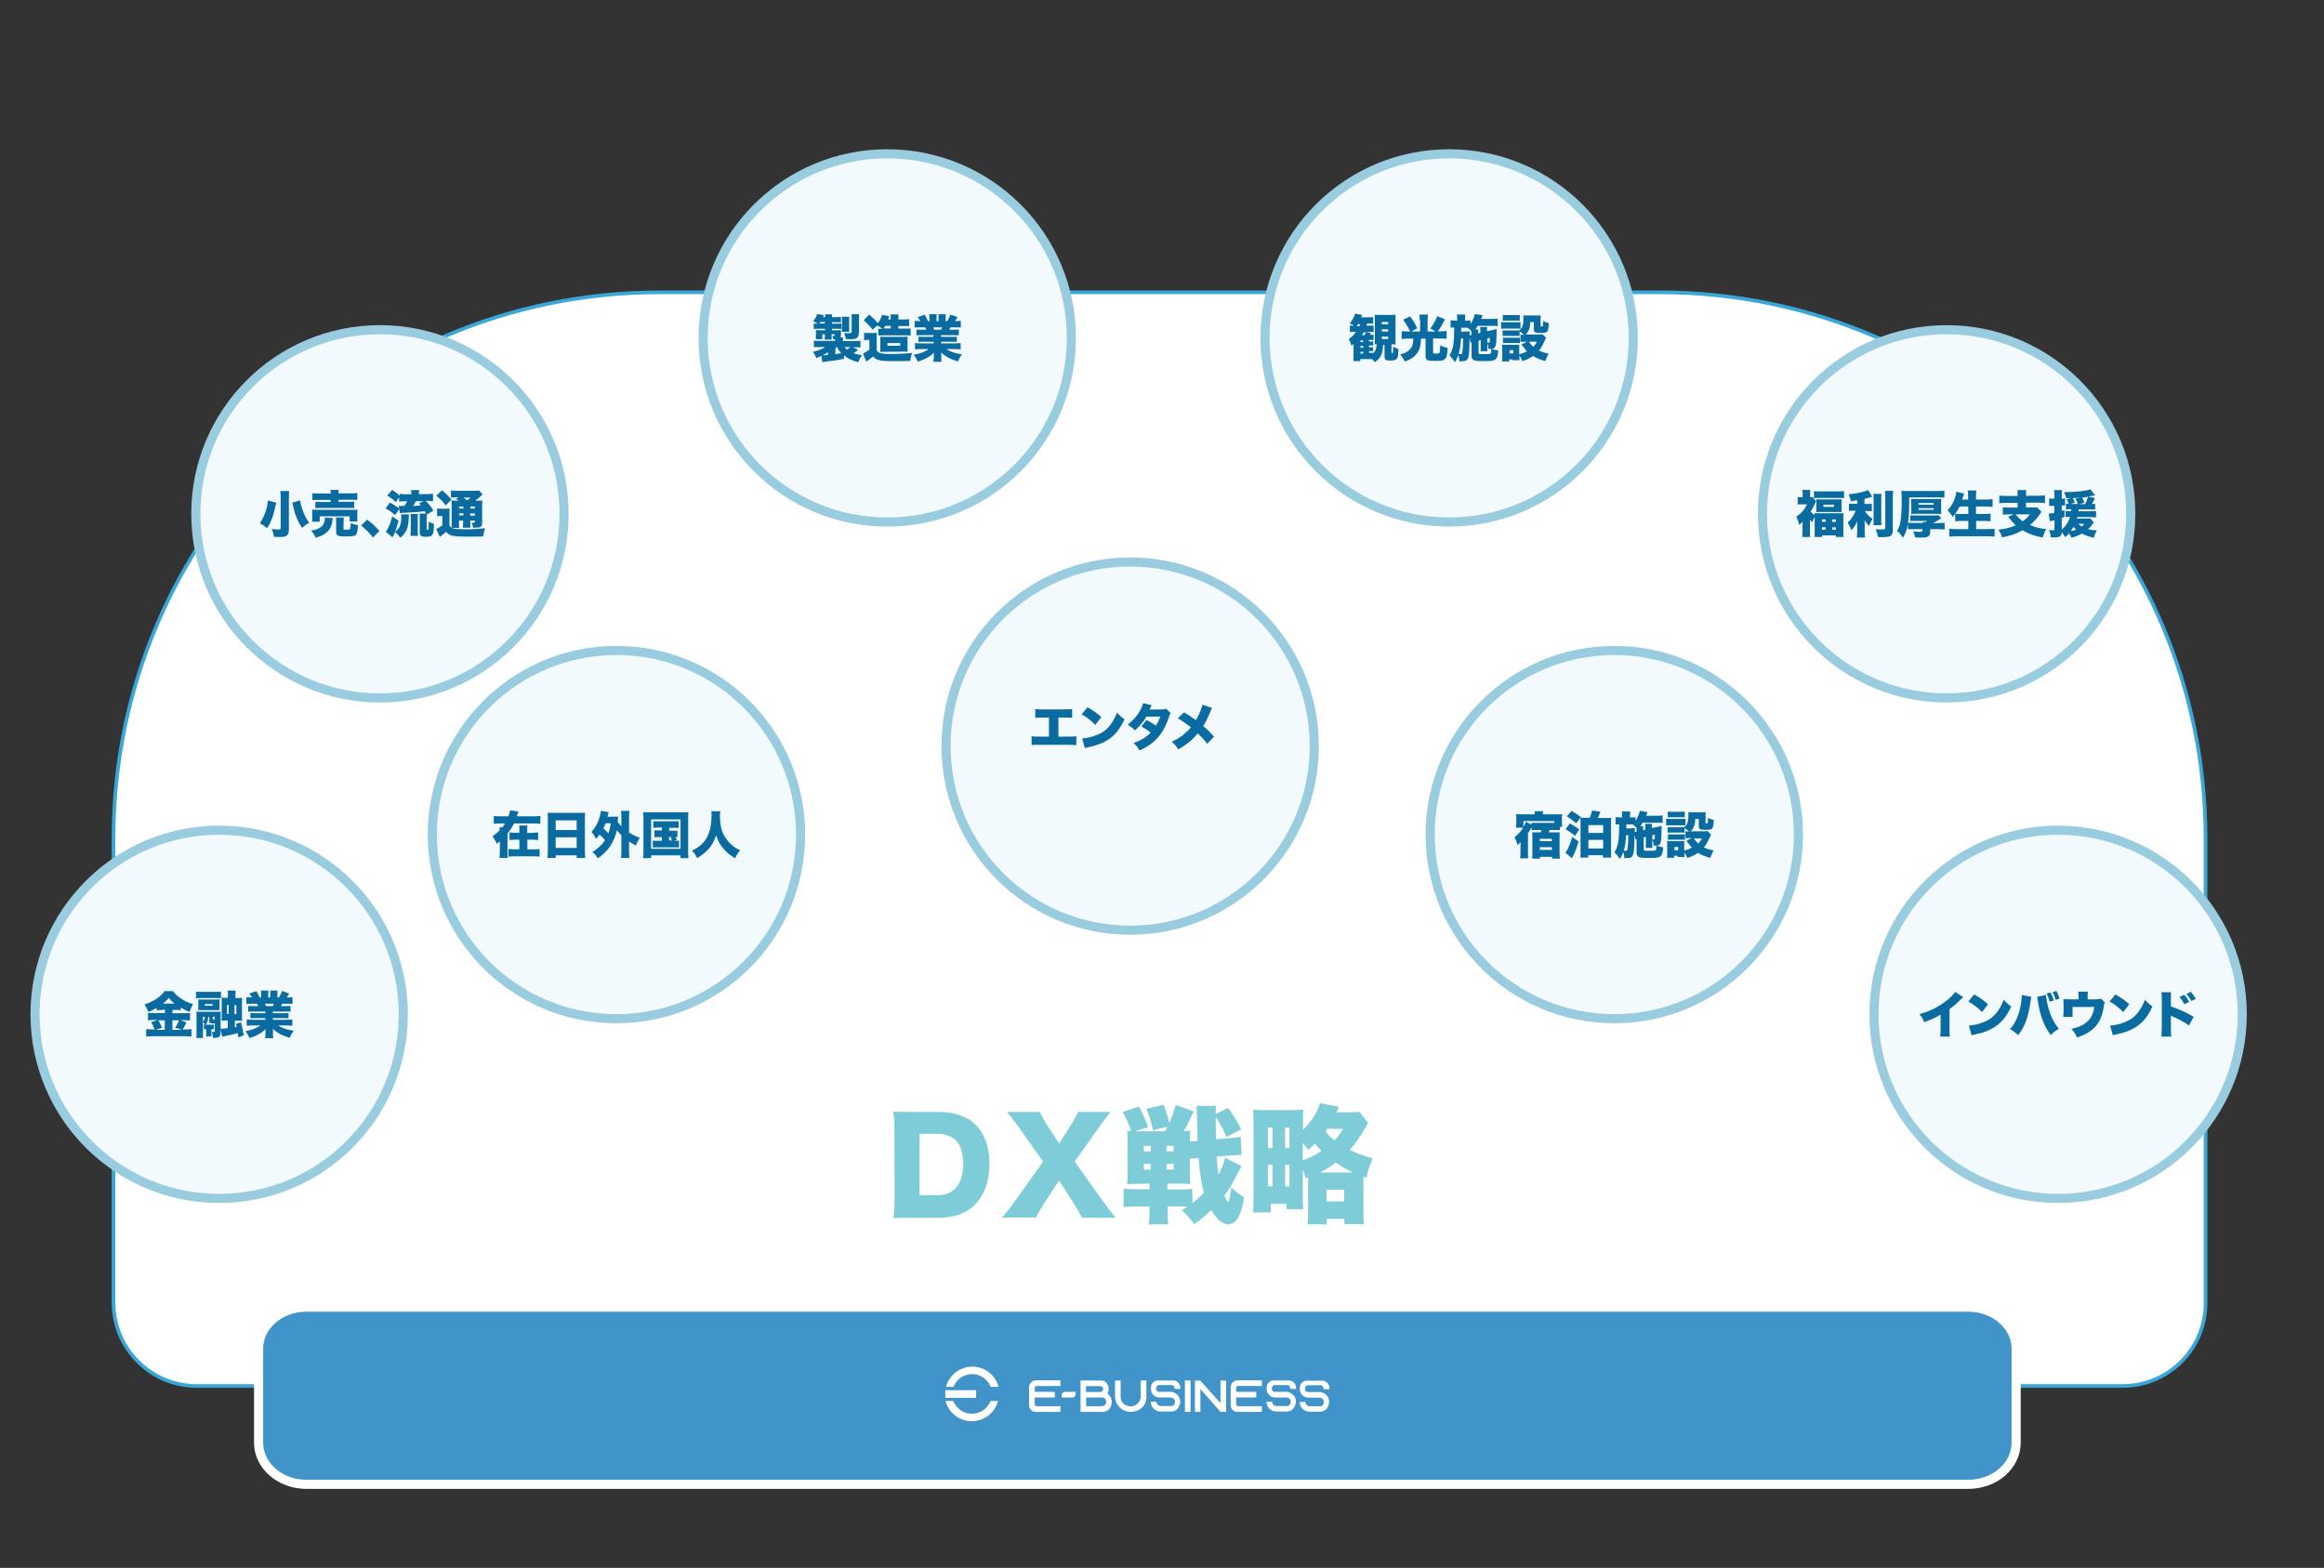 <?xml version="1.0" encoding="utf-8"?>
<!-- Generator: Adobe Illustrator 27.0.0, SVG Export Plug-In . SVG Version: 6.00 Build 0)  -->
<svg version="1.1" id="图层_1" xmlns="http://www.w3.org/2000/svg" xmlns:xlink="http://www.w3.org/1999/xlink" x="0px" y="0px"
	 viewBox="0 0 1273.5 859.3" style="enable-background:new 0 0 1273.5 859.3;" xml:space="preserve">
<rect x="0" y="0" width="1273.5" height="859.3" fill="#333333" stroke="none"/>
<style type="text/css">
	.st0{fill:#FFFFFF;stroke:#39A8D8;stroke-width:2;stroke-linejoin:round;stroke-miterlimit:10;enable-background:new    ;}
	.st1{fill:#F3FAFE;stroke:#99CCDF;stroke-width:5;stroke-linejoin:round;stroke-miterlimit:10;}
	.st2{fill:#4094CA;stroke:#FFFFFF;stroke-width:5;stroke-linejoin:round;stroke-miterlimit:10;}
	.st3{fill:#FFFFFF;}
	.st4{fill:#7FCCD9;}
	.st5{fill:#096BA0;}
	.st6{enable-background:new    ;}
</style>
<path class="st0" d="M1163.1,759.6H107.9c-25.2,0-45.7-20.4-45.7-45.7V459.6c0-165.4,134.1-299.4,299.4-299.4h547.6
	c165.4,0,299.4,134.1,299.4,299.4v254.3C1208.8,739.1,1188.3,759.6,1163.1,759.6z"/>
<circle class="st1" cx="208.2" cy="281.6" r="100.9"/>
<path class="st2" d="M141.7,739.2c0-12.6,11.7-22.8,26.2-22.8h910.7c14.4,0,26.2,10.2,26.2,22.8v51.5c0,12.6-11.7,22.8-26.2,22.8
	H167.9c-14.4,0-26.2-10.2-26.2-22.8V739.2z"/>
<g>
	<g>
		<path class="st3" d="M563.9,760.2v10c0,2,1.6,3.6,3.6,3.6h13.6v-3.1h-13c-0.6,0-1.1-0.5-1.1-1.1v-3.7h11v-3.1h-11v-2.1
			c0-0.6,0.5-1.1,1.1-1.1h13v-3.1h-13.6C565.6,756.6,563.9,758.3,563.9,760.2z"/>
		<path class="st3" d="M581.8,764.5v1.4h5.9c0.9,0,1.7-0.7,1.7-1.7v-1.4h-5.9C582.6,762.9,581.8,763.6,581.8,764.5z"/>
		<path class="st3" d="M606.8,763.8c0.9-1.4,1.1-3.4-0.1-5.4c-0.7-1.1-1.9-1.8-3.2-1.8h-11.4v17.2h12.2c1.7,0,3.2-0.9,4.1-2.3
			C610.1,768.3,609,765.3,606.8,763.8z M595.1,759.7h7.8c0.9,0,1.6,0.7,1.6,1.6c0,0.9-0.7,1.6-1.6,1.6h-7.8V759.7z M603.8,770.7
			L603.8,770.7h-8.6v-4.8h9.1c0.5,0,0.9,0.2,1.2,0.6C607.1,768.5,605.7,770.7,603.8,770.7z"/>
		<path class="st3" d="M625.1,765.2c0,4.1-4.5,7.2-8.8,4.6c-1.4-0.9-2.2-2.4-2.2-4.1v-9.1H611v8.6c0,6.2,6.6,10.9,13.2,7.4
			c2.5-1.3,4-4,4-6.9v-9.1h-3.1L625.1,765.2L625.1,765.2z"/>
		<path class="st3" d="M643.3,756.6h-9c-1.8,0-3.5,1.6-3.6,3.6v1.1c0,1,0.3,1.9,0.8,2.6c0.2,0.3,0.4,0.5,0.6,0.7
			c0.8,0.8,2,1.3,3.2,1.3h6.2c1.9,0,3.3,2.2,1.7,4.1c-0.3,0.3-0.7,0.6-1.2,0.6h-5.9c-1.3,0-2.4-1.1-2.4-2.4h-3.1
			c0,3,2.4,5.4,5.4,5.4h5.8c1.4,0,2.8-0.6,3.6-1.7c1.9-2.6,1.6-5.4,0.1-7.1c-0.1-0.1-0.1-0.1-0.2-0.2c-1-1.1-2.4-1.8-4-1.8h-6.2
			c-0.9,0-1.6-0.7-1.6-1.6v-0.1c0-1.1,0.7-2,1.6-2h7c0.9,0,1.6,1.1,1.6,2v0.1h3.1v-0.9C646.8,758.8,645.1,756.6,643.3,756.6z"/>
		<path class="st3" d="M728.5,761.4v-0.9c0-1.7-1.8-3.8-3.6-3.8h-9c-1.8,0-3.5,1.6-3.6,3.6v1.1c0,1,0.3,1.9,0.8,2.6
			c0.2,0.3,0.4,0.5,0.6,0.7c0.8,0.8,2,1.3,3.2,1.3h6.2c1.9,0,3.3,2.2,1.7,4.1c-0.3,0.3-0.7,0.6-1.2,0.6h-5.9c-1.3,0-2.4-1.1-2.4-2.4
			h-3.1c0,3,2.4,5.4,5.4,5.4h5.8c1.4,0,2.8-0.6,3.6-1.7c1.9-2.6,1.6-5.4,0.1-7.1c-0.1-0.1-0.1-0.1-0.2-0.2c-1-1.1-2.4-1.8-4-1.8
			h-6.2c-0.9,0-1.6-0.7-1.6-1.6v-0.1c0-1.1,0.7-2,1.6-2h7c0.9,0,1.6,1.1,1.6,2v0.1L728.5,761.4z"/>
		<path class="st3" d="M706.7,756.6h-9c-1.8,0-3.5,1.6-3.6,3.6v1.1c0,1,0.3,1.9,0.8,2.6c0.2,0.3,0.4,0.5,0.6,0.7
			c0.8,0.8,2,1.3,3.2,1.3h6.2c1.9,0,3.3,2.2,1.7,4.1c-0.3,0.3-0.7,0.6-1.2,0.6h-5.9c-1.3,0-2.4-1.1-2.4-2.4H694c0,3,2.4,5.4,5.4,5.4
			h5.8c1.4,0,2.8-0.6,3.6-1.7c1.9-2.6,1.6-5.4,0.1-7.1c-0.1-0.1-0.1-0.1-0.2-0.2c-1-1.1-2.4-1.8-4-1.8h-6.2c-0.9,0-1.6-0.7-1.6-1.6
			v-0.1c0-1.1,0.7-2,1.6-2h7c0.9,0,1.6,1.1,1.6,2v0.1h3.1v-0.9C710.3,758.8,708.5,756.6,706.7,756.6z"/>
		<rect x="649.3" y="756.6" class="st3" width="3.1" height="17.2"/>
		<polygon class="st3" points="668.8,769 657.8,756.7 654.8,756.7 654.8,773.8 657.8,773.8 657.8,761.3 668.8,773.8 671.9,773.8 
			671.9,756.7 668.8,756.6 		"/>
		<path class="st3" d="M674.4,760.2v10c0,2,1.6,3.6,3.6,3.6h13.5v-3.1h-13.1c-0.5,0-1-0.4-1-1v-3.8h11v-3.1h-11v-2.2
			c0-0.5,0.4-1,1-1h13.1v-3.1H678C676,756.6,674.4,758.3,674.4,760.2z"/>
	</g>
	<g>
		<rect x="518" y="761.9" class="st3" width="16.9" height="4.2"/>
		<g>
			<path class="st3" d="M522.5,760.1c1.6-4.1,5.5-7,10.2-7s8.6,2.9,10.2,7h4.3c-1.7-6.4-7.5-11.1-14.4-11.1s-12.7,4.7-14.4,11.1
				H522.5z"/>
			<path class="st3" d="M542.8,767.8c-1.6,4.1-5.5,7-10.2,7s-8.6-2.9-10.2-7h-4.3c1.7,6.4,7.5,11.1,14.4,11.1s12.7-4.7,14.4-11.1
				H542.8z"/>
		</g>
	</g>
</g>
<g>
	<path class="st4" d="M490.1,619.4c0-4.7-0.1-7-0.6-10.2c2.8,0.1,4.5,0.2,10.3,0.2h14.6c8.6,0,15.5,2.4,20.1,6.9
		c5.1,5,7.7,12.3,7.7,21.6c0,9.5-2.8,17.2-8.1,22.5c-4.7,4.6-11.3,7-19.6,7h-14.7c-5.4,0-7.3,0.1-10.2,0.2c0.4-3.1,0.6-5.4,0.6-10.2
		L490.1,619.4L490.1,619.4z M513.2,655.1c4.5,0,7.7-1.2,10.2-3.7c2.9-2.9,4.4-7.6,4.4-13.4c0-5.9-1.3-10.2-4-13
		c-2.4-2.4-5.8-3.6-10.8-3.6h-9.1V655h9.3V655.1z"/>
	<path class="st4" d="M572.7,658.7c-1.9,2.9-3.3,5.4-5.1,8.6h-18.5c3.8-4.6,5.2-6.4,7.2-9.2l15.3-21.5l-13-18.3
		c-2.2-3.1-4.3-5.9-6.8-8.9h18.1c1.1,2.6,2.6,5.4,5.2,9.2l5.3,8.1l5.2-8.2c2.8-4.4,4-6.5,5.1-9.1h17.9c-2.5,3.1-4.2,5.3-6.6,8.8
		l-13.1,18.4l15.4,21.6c2.2,3.1,4.2,5.6,7.1,9.2h-18.5c-1.3-2.5-2.6-4.9-5-8.6l-7.6-11.8L572.7,658.7z"/>
	<path class="st4" d="M624,648.8c-2.9,0-4.8,0.1-6.4,0.2c0.2-1.6,0.3-2.9,0.3-5.6v-17.9c0-2.8-0.1-4.1-0.3-5.7
		c0.8,0.1,1.4,0.1,2.2,0.1c-1.5-4.5-2.4-6.5-4.6-10.5l8.9-2.9c2.2,4,3.5,6.8,5.1,11.2l-7.3,2.3h16.4c0.9-1.5,0.9-1.5,1.3-2.4
		l-7.8,1.8c-1.1-4.9-1.8-7.2-3.6-11.7l9.4-2.2c1.6,4.2,2.2,5.9,3.1,9.9c1.4-2.9,2.1-4.9,3.6-9.8l9.8,3.5c-2.1,4.7-3.3,7.1-5.4,10.8
		c1.5,0,2.6-0.1,3.6-0.2c-0.2,1.4-0.3,2.6-0.3,5.9l4.2-0.3c-0.1-3.9-0.1-3.9-0.3-13.5c-0.1-2.7-0.1-4.4-0.3-5.7h10.9
		c-0.3,1.4-0.3,2-0.3,4.4l6.8-3.3c3.2,4.4,4.7,6.9,7.2,11.8l-8.1,4.1c-2.1-4.7-3.8-7.9-5.9-10.9c0.1,10.4,0.1,10.4,0.1,12.2l7-0.6
		c3.1-0.2,4.7-0.4,6.6-0.8l0.4,10c-2,0-3,0.1-6.6,0.3l-7,0.6c0.4,5.2,0.6,7.1,1,9.8c1.8-3.3,3-6.2,3.6-9.3l9,4.7
		c-0.3,0.5-0.3,0.5-0.9,1.7c-0.1,0.1-0.3,0.6-0.6,1.1c-2.6,5.4-4.9,9.4-7.9,13.5c0.8,1.7,1.8,3.3,2,3.3c0.6,0,1.3-3.2,1.8-8
		c2.5,2.4,4,3.6,7,5.4c-0.7,4.6-1.3,7-2.4,9.5c-1.5,3.6-3.7,5.4-6.3,5.4c-3,0-6.1-2.6-9.3-7.8c-3.3,3.2-5.4,4.9-9.3,7.8
		c-2.2-3.3-3.8-4.9-6.9-7.8c1.7-0.8,2.2-1.1,3.3-1.9c-1.7-0.1-2.9-0.1-4.5-0.1h-6.5v2.1c0,4.1,0.1,5.6,0.4,7.7h-10.7
		c0.3-2.2,0.4-3.8,0.4-7.7v-2.1h-6.2c-3.5,0-5.9,0.1-8,0.4v-10.1c2.3,0.2,4.7,0.3,7.9,0.3h6.3v-3.1L624,648.8L624,648.8z M626.8,628
		v3h3.8v-3H626.8z M626.8,637.9v3.1h3.8v-3.1H626.8z M639.2,631h3.9v-3h-3.9V631z M639.2,641h3.9v-3.1h-3.9V641z M639.7,651.9h6.4
		c3.4,0,5.2-0.1,7.3-0.3v7.8c2.3-1.9,4.6-3.9,6.3-5.6c-1.4-5.5-2.3-11.1-2.9-19.1L652,635v7.9c0,2.9,0.1,4.5,0.3,6
		c-1.9-0.1-4-0.2-6.7-0.2h-5.9L639.7,651.9L639.7,651.9z"/>
	<path class="st4" d="M716.8,645.3c-0.4,0.1-0.9,0.3-1.4,0.5c-0.6-2.4-0.8-3.1-1.5-4.8v14.8c0,3.1,0.1,5.1,0.3,6.9H705v-2.9h-8.6
		v4.7h-9.8c0.3-2.5,0.3-5,0.3-9.2v-39.6c0-4.1-0.1-5.9-0.2-7.6c1.7,0.2,3.7,0.3,6.8,0.3h13.7c3.5,0,4.8-0.1,7-0.3
		c-0.1,1.4-0.2,3.5-0.2,7.2v3.9c4.5-4.3,8.2-10,9.2-14.6l10.5,2c-0.3,0.6-0.4,0.9-0.8,1.9c-0.1,0.4-0.3,0.6-0.5,1.1h7.1
		c2.4,0,3.8-0.1,5.4-0.3l4.8,6.1c-0.4,0.6-0.4,0.6-1.7,3c-3,5.2-5.2,8.4-8.3,11.8c4.3,2.1,7.2,3.2,12.5,4.7
		c-1.6,3.7-2.5,6.3-3.4,10.5c-0.8-0.3-0.8-0.3-1.7-0.6V663c0,3.3,0.1,6.3,0.3,7.9h-10.7V668H727v3h-10.5c0.2-2,0.3-4.9,0.3-7.9V646
		L716.8,645.3L716.8,645.3z M694.8,629.2h2.5V618h-2.5V629.2z M694.8,650.2h2.5v-11.9h-2.5V650.2z M704.2,629.2h2.4V618h-2.4V629.2z
		 M704.2,650.2h2.4v-11.9h-2.4V650.2z M713.9,635.9c3.9-1.3,6.6-2.7,10.2-5.2c-1.5-1.5-2.2-2.3-3.5-3.9c-1.2,1.2-1.9,1.8-3.8,3.4
		c-1.3-1.8-1.7-2.3-2.9-3.8V635.9z M741.4,642.6c-3.6-1.7-6.3-3.2-9.4-5.4c-2.9,2.2-5.4,3.8-8.7,5.4H741.4z M727.3,618.7
		c-0.4,0.6-0.6,0.8-0.9,1.3c1.5,2.1,2.6,3.2,4.8,5c1.8-1.8,2.8-3.1,4.8-6.3H727.3z M726.9,658.5h9.7V652h-9.7V658.5z"/>
</g>
<g>
	<path class="st5" d="M151.4,275.5c-0.2,0.7-0.3,1.3-0.4,1.7c-0.6,2.6-1,4.3-1.7,6.3c-0.9,2.3-1.4,3.5-2.9,6c-1.4-1.2-2.6-2-4-2.7
		c1.6-2.4,2.6-4.6,3.5-7.5c0.5-1.6,0.7-3.1,0.9-5L151.4,275.5z M158.5,268.9c-0.1,1-0.2,2.3-0.2,3.9v17.5c0,1.6-0.4,2.7-1.3,3.3
		c-0.7,0.5-1.7,0.7-3.6,0.7c-0.9,0-2.3-0.1-3.3-0.1c-0.2-1.7-0.5-2.7-1.3-4.3c1.8,0.2,2.7,0.3,3.8,0.3c0.9,0,1.2-0.2,1.2-0.7V273
		c0-1.6-0.1-3-0.2-3.9h4.9V268.9z M164.5,274.2c0.2,1.8,0.5,3,1.2,5c1,3,2.1,5.1,3.7,7.3c-1.6,0.9-2.6,1.7-3.9,2.8
		c-2.5-3.8-4-7.6-5.1-12.8c-0.1-0.5-0.1-0.6-0.2-1L164.5,274.2z"/>
	<path class="st5" d="M182.4,283.9c-0.1,0.4-0.1,0.5-0.2,1.2c-0.3,3-1.4,5.1-3.2,6.7c-1.5,1.3-3,2-6,2.9c-0.8-1.7-1.3-2.5-2.5-3.9
		c1.8-0.3,2.7-0.5,3.9-1.1c1.8-0.8,2.8-1.8,3.3-3.5c0.2-0.6,0.3-1.2,0.3-1.8c0-0.2,0-0.6-0.1-0.7L182.4,283.9z M171,285.9
		c0.1-0.7,0.1-1.3,0.1-2.1v-2.3c0-0.9,0-1.5-0.1-2.2c0.9,0.1,1.6,0.1,3.1,0.1h18.6c1.5,0,2.2,0,3.2-0.1c-0.1,0.6-0.1,1.1-0.1,2v2.4
		c0,0.9,0,1.5,0.1,2.1h-4.3V283h-16.4v2.9H171z M181.2,270.3c0-0.8,0-1.2-0.1-1.8h4.5c-0.1,0.5-0.1,0.9-0.1,1.8v0.1h6.8
		c1.6,0,2.7-0.1,3.5-0.2v3.8c-1-0.1-1.8-0.1-3.4-0.1h-6.9v1.1h5.9c1.3,0,2,0,2.7-0.1v3.6c-0.8-0.1-1.4-0.1-2.7-0.1h-15.9
		c-1.2,0-1.9,0-2.7,0.1V275c0.7,0.1,1.4,0.1,2.7,0.1h5.7V274h-6.6c-1.6,0-2.5,0-3.4,0.1v-3.8c0.8,0.1,2,0.2,3.6,0.2h6.5v-0.2H181.2z
		 M188.2,289.6c0,0.7,0.2,0.7,1.7,0.7c1.2,0,1.7-0.1,1.9-0.4c0.2-0.2,0.3-1.3,0.4-3.2c1.4,0.6,2.5,0.9,4,1.1
		c-0.2,3.2-0.5,4.5-1.2,5.3c-0.7,0.7-2,0.9-5.8,0.9c-4.2,0-5-0.4-5-2.7V286c0-1.1,0-1.7-0.1-2.4h4.3c-0.1,0.6-0.1,1.1-0.1,2.2
		L188.2,289.6L188.2,289.6z"/>
	<path class="st5" d="M201.2,284.8c2.6,1.9,4.4,3.6,6.7,6.2l-3.5,3.6c-2.1-2.6-3.7-4.3-6.5-6.6L201.2,284.8z"/>
	<path class="st5" d="M216.9,275.2c-1.8-1.7-2.7-2.4-4.7-3.6l2.7-3.1c1.7,1.1,2.7,1.9,4.1,3.1v-0.9c1,0.1,1.8,0.2,3.4,0.2h3v-0.3
		c0-0.9-0.1-1.4-0.2-2h4.5c-0.1,0.6-0.2,1-0.2,2v0.2h4.4c1.5,0,2.5-0.1,3.4-0.2v4.1c-0.8-0.1-1.9-0.2-3.3-0.2h-0.7
		c1.5,1.5,2.8,3.1,4.2,5.3l-3.6,2.2l0,0c-0.1,0.5-0.1,1-0.1,1.9v5.9c0,0.5,0.1,0.6,0.4,0.6c0.5,0,0.6-0.1,0.6-0.7
		c0.1-0.9,0.1-2.3,0.1-3.8c1.1,0.6,1.8,0.9,2.9,1.2c-0.1,3.7-0.3,4.9-0.7,5.7c-0.5,1-1.6,1.4-3.7,1.4c-1.5,0-2.4-0.2-2.9-0.7
		c-0.4-0.4-0.5-1-0.5-2.1v-7.3c0-1.4,0-2-0.1-2.6h3.6c-0.4-0.7-0.5-0.8-0.8-1.3c-3.3,0.4-5.8,0.6-8.7,0.7c-3.9,0.2-4.4,0.2-4.9,0.3
		l-0.3-2.2l-2.3,3.3c-2.1-1.8-2.9-2.4-5.2-3.7l2.4-3.2c2.2,1.2,3.1,1.8,5,3.3l-0.2-1.5c0.6,0.1,0.7,0.1,3.1,0.1
		c0.6-0.9,1.1-1.7,1.5-2.6H222c-1.2,0-2.3,0.1-3.3,0.2v-2.4L216.9,275.2z M224.1,281.9c0,0.5-0.1,0.6-0.1,1.1
		c-0.1,3.8-0.4,5.6-1.1,7.2s-1.7,3-3.5,4.5c-0.9-1.2-1.5-1.9-2.9-3.1c-0.4,0.9-0.6,1.3-0.6,1.4c-0.1,0.2-0.1,0.2-0.4,0.7
		c-0.1,0.2-0.2,0.4-0.4,0.8l-3.7-3.1c0.4-0.5,0.7-0.8,1-1.5c1.1-2.1,1.7-3.7,2.5-6.9l3.5,2.4c-0.9,3.3-1,3.8-2,6.1
		c2.6-1.9,3.5-3.9,3.5-8.1c0-0.7,0-0.9-0.1-1.5H224.1z M224.9,293.7c0.1-0.8,0.2-1.7,0.2-2.8V284c0-1,0-1.5-0.1-2.3h4
		c-0.1,0.7-0.1,1.2-0.1,2.2v7c0,1,0.1,2,0.1,2.8L224.9,293.7L224.9,293.7z M227.9,274.7c-0.5,1-1,1.9-1.5,2.6
		c1.8-0.1,1.8-0.1,4.2-0.3c-0.4-0.4-0.5-0.6-1-1.1l2.5-1.2H227.9z"/>
	<path class="st5" d="M246.3,288c0.4,0.6,0.5,0.8,1.1,1.2c0.1-0.7,0.1-1.7,0.1-3v-8.6c0-1.5,0-2.2-0.1-3.3c0.9,0.1,1.7,0.1,3.2,0.1
		h0.8c-0.8-0.5-1-0.6-1.6-0.9l1.5-0.9H250c-1.4,0-2.1,0-2.9,0.1v-3.9c1,0.1,2,0.2,3.7,0.2h8.2c2,0,3-0.1,3.5-0.2l2,2.2
		c-0.4,0.2-0.4,0.2-1.3,1.1c-0.9,0.8-1.9,1.7-2.8,2.3h1.3c1.2,0,1.9,0,2.6-0.1c-0.1,0.7-0.1,1.5-0.1,3v9.1c0,1.4-0.2,2-1,2.4
		c-0.5,0.3-1.5,0.4-3.1,0.4c-0.1,0-0.5,0-0.9,0c-0.2-1.2-0.3-1.8-0.7-2.8c0.5,0.1,0.9,0.1,1.2,0.1c0.4,0,0.5-0.1,0.5-0.6v-0.6h-2.5
		v0.8c0,1.6,0,2.2,0.1,3.1h-4.2c0.1-0.8,0.2-1.6,0.2-3.1v-0.8h-2.3v0.9c0,1.6,0,2.5,0.2,3.1h-4.1c0.8,0.4,1.2,0.5,2.6,0.6
		c0.7,0.1,4.8,0.2,6,0.2c2.7,0,6.1-0.2,9.6-0.6c-0.5,1.6-0.8,2.7-1,4.5c-3,0.1-5.1,0.1-9.8,0.1c-2.8,0-5.3-0.1-6.7-0.4
		c-1.6-0.3-2.7-0.9-3.9-2.2c-1.2,1.1-1.8,1.6-3.4,2.7l-2-4.3c1.1-0.4,2.2-1.1,3.4-2v-5.1h-1.2c-0.6,0-0.9,0-1.7,0.1v-4.2
		c0.8,0.1,1.2,0.1,2.2,0.1h2.6c0.8,0,1.5,0,2.1-0.1c-0.1,0.8-0.1,1.5-0.1,3.1L246.3,288L246.3,288z M242.2,268.7
		c2.3,1.9,3.7,3.3,5.2,5.1l-3.2,3.2c-1.7-2.3-2.9-3.5-5.1-5.3L242.2,268.7z M251.6,277.6v1.1h2.3v-1.1H251.6z M251.6,282.5h2.3v-1.2
		h-2.3V282.5z M254,272.7c0.8,0.6,1.1,0.9,2,1.5c0.7-0.5,1.2-0.9,1.9-1.5H254z M257.7,278.7h2.5v-1.1h-2.5V278.7z M260.2,281.4h-2.5
		v1.2h2.5V281.4z"/>
</g>
<circle class="st1" cx="486.2" cy="185.2" r="100.9"/>
<g>
	<path class="st5" d="M462.2,196.7c-2.9,0.6-4,0.7-7.5,1.2l-3,0.4c-0.5,0.1-0.6,0.1-1.1,0.1l-0.5-3.4c-1.1,0.5-1.5,0.7-2.7,1.3
		c-0.7-1.5-1.1-2.4-1.9-3.5c2.7-0.6,4.9-1.4,6.7-2.6H449c-1.8,0-1.8,0-3,0.1v-3.6c0.8,0.1,1.3,0.1,3.2,0.1h8.4v-0.5
		c0-0.1,0-0.2,0-0.4c-0.4,0-0.5,0-1,0c-0.1-0.6-0.3-1.4-0.5-1.8c0.6,0.1,0.6,0.1,0.8,0.1c0.3,0,0.4-0.1,0.4-0.4v-0.6h-1.6v0.6
		c0,1,0,1.4,0.1,2.3h-3.9c0.1-0.9,0.1-1,0.1-2.2v-0.7h-1.4v1.3c0,0.9,0,1,0.1,1.4H447c0-0.2,0-0.2,0.1-0.6c0-0.1,0-0.7,0-1v-2
		c0-0.2,0-0.6,0-0.8c0-0.4,0-0.4,0-0.6c0.2,0,0.8,0,1.5,0.1h3.5v-0.8h-3.4c-1.2,0-1.9,0-2.8,0.1v-3c0.6,0.1,1,0.1,2.2,0.1
		c-0.7-0.5-1.6-1-2.5-1.4c1.1-1.3,1.6-2.1,2.2-3.9l3.6,0.6c-0.2,0.5-0.2,0.6-0.4,1.1h1.2c0-0.6,0-0.9-0.1-1.5h3.9
		c-0.1,0.5-0.1,0.9-0.1,1.5h2.2c1.4,0,2,0,2.7-0.1v3c-1-0.1-1.4-0.1-2.7-0.1h-2.2v0.8h2.2c1.8,0,2.3,0,3-0.1v3
		c-0.8-0.1-1.6-0.1-2.8-0.1h-2.4v0.8h2.8c0.9,0,1.1,0,2.1-0.1c0,0.3,0,0.4,0,1v1.9c0,0.4-0.1,0.7-0.2,1.1h1.4
		c-0.1,0.6-0.1,0.8-0.1,1.5v0.5h6.3c1.8,0,2.6,0,3.3-0.1v3.6c-0.1,0-0.2,0-0.3,0c-0.7-0.1-1.1-0.1-2.8-0.1h-1l2.8,1.4
		c-0.3,0.2-0.3,0.2-1,0.9c-0.2,0.2-0.8,0.6-1.4,1c1.6,0.6,2.6,0.8,4.5,1c-0.9,1.4-1.4,2.3-2,3.9c-3.4-0.9-5.7-2-7.8-3.7v1.9H462.2z
		 M452,177.3v-0.8h-2.5c-0.2,0.3-0.2,0.4-0.5,0.8H452z M453.7,193c-1.1,0.8-1.4,0.9-3,1.7c1.1,0,1.5-0.1,3-0.2V193z M457.7,194.1
		c1.5-0.2,1.5-0.2,3.3-0.5c-1.1-1.1-1.7-2.1-2.3-3.4h-0.2c-0.3,0.3-0.3,0.3-0.7,0.7L457.7,194.1L457.7,194.1z M461.3,181.9
		c0.1-0.6,0.1-1,0.1-1.9v-4.2c0-0.7,0-1.6-0.1-2.2h4.1c-0.1,0.6-0.1,0.9-0.1,2.2v4.1c0,1.1,0,1.5,0.1,1.9L461.3,181.9L461.3,181.9z
		 M470.6,182.4c0,1.5-0.3,2.3-1.2,2.9c-0.7,0.5-1.7,0.6-3.8,0.6c-0.3,0-1,0-2.1-0.1c-0.2-1.3-0.5-2.2-1-3.3c1.2,0.1,2,0.1,2.7,0.1
		c1.3,0,1.5-0.1,1.5-0.8v-7.3c0-0.9,0-1.5-0.1-2.3h4.2c-0.1,0.7-0.1,1.3-0.1,2.5v7.7H470.6z M462.8,190.2c0.4,0.5,0.7,0.9,1.4,1.4
		c0.6-0.4,1.1-0.8,1.7-1.4H462.8z"/>
	<path class="st5" d="M473.4,182.4c0.8,0.1,1.2,0.1,2.3,0.1h2.7c0.9,0,1.4,0,2.1-0.1c-0.1,0.9-0.1,1.5-0.1,3.1v6.5
		c0.5,0.8,0.9,1.1,1.7,1.4c1.1,0.4,2.6,0.6,5.1,0.6c5.4,0,9.2-0.2,12.6-0.6c-0.6,1.8-0.8,2.5-1,4.4c-2.5,0.1-5.7,0.1-9.9,0.1
		c-5,0-6.6-0.2-8.3-0.9c-0.9-0.4-1.5-0.8-2.2-1.6c-1.1,0.9-2,1.7-2.9,2.2c-0.2,0.2-0.5,0.4-0.8,0.6l-1.8-4.5
		c0.3-0.1,0.6-0.2,0.9-0.4c0.1-0.1,0.2-0.1,0.5-0.3c0.8-0.4,1.2-0.7,2.1-1.4v-5.3h-1.2c-0.5,0-1.1,0.1-1.7,0.1v-4H473.4z
		 M476.3,172.4c2,1.7,3.5,3.2,4.8,4.7c1.1-1.5,2-3.3,2.2-4.5l4,0.7c-0.1,0.2-0.1,0.2-0.2,0.6c0,0.1-0.2,0.6-0.4,1.2h1.4v-0.5
		c0-1.2,0-1.7-0.1-2.3h4.4c-0.1,0.6-0.1,1.1-0.1,2.3v0.5h2.6c1.5,0,2.4-0.1,3.3-0.2v3.9c-0.9-0.1-1.7-0.1-3.1-0.1h-2.8v1.4h4.1
		c1.3,0,1.9,0,2.6-0.1v3.9c-0.9-0.1-1.6-0.1-2.6-0.1h-12.9c-0.8,0-1.5,0-2.2,0.1v-3.8c0.7,0.1,1.1,0.1,2.3,0.1
		c-0.9-0.7-1.6-1.1-3-1.8l-2.4,2.3c-1.4-1.8-3.1-3.6-4.9-5.2L476.3,172.4z M484.5,192.8c-1.1,0-1.5,0-2.2,0.1
		c0.1-0.7,0.1-0.7,0.1-4.8v-1.2c0-1.8,0-1.8-0.1-2.4c0.7,0.1,1.6,0.1,3.1,0.1h9.2c1.3,0,2,0,2.8-0.1c-0.1,0.7-0.1,1.1-0.1,2.9v2.8
		c0,1.7,0,2,0.1,2.6c-0.8-0.1-1.2-0.1-2.6-0.1L484.5,192.8L484.5,192.8z M488.1,180v-1.4h-3c-0.4,0.6-0.5,0.9-0.9,1.4H488.1z
		 M486.3,189.5h7V188h-7V189.5z"/>
	<path class="st5" d="M504.9,183.7c-1.2,0-1.8,0-2.7,0.1v-3.2c0.8,0.1,1.4,0.1,2.7,0.1h2.8c-0.3-0.6-0.4-0.8-0.7-1.3h-2.4
		c-1.3,0-2.5,0.1-3.4,0.1v-3.7c0.9,0.1,1.6,0.2,3.1,0.2c-0.4-0.8-0.7-1.3-1.5-2.2l3.9-1.3c0.7,1.2,1,1.8,1.8,3.5h0.8v-1.8
		c0-0.8-0.1-1.4-0.1-2h4.1c-0.1,0.5-0.1,1-0.1,1.8v2h1.1v-2c0-0.8,0-1.3-0.1-1.8h4.1c-0.1,0.5-0.1,1.2-0.1,2v1.8h0.8
		c0.9-1.4,1.3-2.2,1.8-3.6l3.9,1.4c-0.6,1-0.9,1.5-1.4,2.2c1.7,0,2.3-0.1,3.2-0.2v3.7c-0.9-0.1-2.1-0.1-3.4-0.1h-2.3
		c-0.3,0.7-0.4,0.8-0.7,1.3h2.6c1.2,0,1.9,0,2.7-0.1v3.2c-0.9-0.1-1.5-0.1-2.7-0.1h-7v0.9h5.9c1.2,0,1.9,0,2.7-0.1v2.9
		c-0.8-0.1-1.5-0.1-2.7-0.1h-5.9v0.9h7.2c1.6,0,2.7-0.1,3.5-0.2v3.5c-1.2-0.1-2.2-0.2-3.5-0.2h-4.2c1.9,1.4,4.5,2.3,8.4,2.9
		c-1,1.5-1.5,2.3-2.1,3.9c-4.1-1.2-7-2.7-9.3-5c0.1,0.7,0.1,0.9,0.1,1.6v0.9c0,1.2,0,2,0.1,2.7h-4.4c0.1-0.9,0.2-1.6,0.2-2.7v-0.8
		c0-0.7,0-0.8,0-1.5c-1.4,1.4-2.2,2-3.7,2.8c-1.6,0.9-3.1,1.5-5.1,2.1c-0.6-1.5-1.2-2.4-2.2-3.8c3.7-0.6,6.2-1.6,8.2-3.1H505
		c-1.4,0-2.5,0.1-3.6,0.2V188c1,0.1,2,0.2,3.5,0.2h6.7v-0.9H506c-1.2,0-1.9,0-2.7,0.1v-2.9c0.8,0.1,1.5,0.1,2.7,0.1h5.5v-0.9
		L504.9,183.7L504.9,183.7z M515.7,180.7c0.3-0.6,0.4-0.8,0.6-1.3h-4.9c0.3,0.7,0.4,0.9,0.5,1.3H515.7z"/>
</g>
<circle class="st1" cx="794.1" cy="185.2" r="100.9"/>
<g>
	<path class="st5" d="M757.9,189c-0.1,2.2-0.2,3.3-0.7,4.7c-0.6,1.9-1.4,3-3.8,4.8c-0.6-0.8-0.9-1-1.4-1.6c-0.6-0.1-1-0.1-1.8-0.1
		h-4.8v1.1h-3.8c0.1-0.8,0.1-1.6,0.1-3v-4.2c0-0.3,0-0.4,0.1-2.3c-0.4,0.4-0.9,0.8-1.2,1.1c-0.4-1.4-0.8-2.4-1.5-3.7
		c1.6-1,2.8-2.3,3.9-3.9h-0.9c-1.1,0-1.7,0-2.4,0.1v-3.6c0.6,0.1,1,0.1,1.8,0.1h0.5c-0.8-0.6-1.2-0.7-2.4-1.2c1.4-1.7,2.3-3.3,3-5.4
		l3.9,0.7c-0.2,0.4-0.2,0.4-0.6,1.3h3.8c1.5,0,2,0,2.8-0.1v3.6c-0.6-0.1-1.4-0.1-2.6-0.1h-0.7c-0.2,0.6-0.2,0.7-0.4,1.2h1.9
		c0.9,0,1.4,0,2-0.1v3.6c-0.6-0.1-1.2-0.1-2.1-0.1h-2l2.7,0.7c-0.2,0.4-0.3,0.4-0.6,0.9h0.2c0.9,0,1.4,0,1.8-0.1v3
		c-0.7-0.1-1.1-0.1-1.8-0.1h-0.7v0.9h0.6c1.1,0,1.3,0,1.7-0.1v2.3c-0.5-0.1-1.1-0.1-1.7-0.1h-0.6v1h0.5c1.1,0,1.4,0,1.7-0.1v2.3
		c-0.4-0.1-0.7-0.1-1.7-0.1h-0.5v1h0.4c1.3,0,1.6,0,2-0.1v0.2c0.9-0.9,1.3-1.8,1.6-3.3c0.1-0.5,0.1-0.6,0.2-1.6
		c-0.5,0-0.7,0-1.1,0.1c0.1-0.9,0.1-1.5,0.1-3v-10.4c0-1.5,0-2-0.1-2.8c0.8,0.1,1.5,0.1,2.7,0.1h6.1c1.3,0,2,0,2.7-0.1
		c-0.1,0.8-0.1,1.6-0.1,3.2v9.8c0,1.5,0,2.3,0.1,3.3c-0.9-0.1-1.3-0.1-2.3-0.1v4.5c0,0.2,0.1,0.3,0.4,0.3s0.4-0.1,0.4-0.2
		c0.1-0.2,0.1-1.5,0.1-2.5c0-0.2,0-0.5,0-0.9c1,0.7,1.8,1.1,2.9,1.4c-0.1,3-0.2,4.4-0.7,5.1c-0.5,0.8-1.5,1.2-3.6,1.2
		c-1.6,0-2.2-0.1-2.7-0.4c-0.4-0.3-0.6-0.9-0.6-1.8V189H757.9z M744.9,178.8c0.2-0.4,0.2-0.6,0.4-1.2h-1.1c-0.4,0.7-0.5,0.8-0.8,1.2
		H744.9z M747,187.5v-0.9h-1.5v0.9H747z M745.5,190.6h1.5v-1h-1.5V190.6z M745.5,193.8h1.5v-1h-1.5V193.8z M747.3,182.1
		c-0.3,0.5-0.5,0.8-1,1.6h1.4c0.4-0.6,0.6-0.9,0.8-1.6H747.3z M757.2,177.7h3.5v-1.2h-3.5V177.7z M757.2,181.7h3.5v-1.2h-3.5V181.7z
		 M757.2,185.8h3.5v-1.3h-3.5V185.8z"/>
	<path class="st5" d="M778,175.5c0-1.2-0.1-2.2-0.2-3.1h4.7c-0.1,0.7-0.2,1.8-0.2,3.1v6.2h4.4l-2.9-1.7c1.6-2.1,2.7-3.9,3.8-6.7
		l4.2,1.7c-1.3,2.7-2.6,4.9-3.9,6.6h1.3c1.2,0,2.4-0.1,3.5-0.2v4.3c-0.9-0.1-1.9-0.2-3.4-0.2h-4v7.6c0,0.6,0.2,0.7,1.6,0.7
		c1.5,0,1.8-0.1,2-0.7c0.2-0.7,0.2-1.5,0.3-3.9c1.4,0.8,2.3,1.1,4.1,1.5c-0.2,3.8-0.6,5.4-1.8,6.3c-0.8,0.6-1.9,0.8-5,0.8
		c-4.6,0-5.3-0.4-5.3-2.7v-9.5h-2.5c-0.2,4.1-0.8,6.2-2.3,8.2c-0.8,1-1.8,2-3,2.7c-1.1,0.7-2,1.1-3.6,1.6c-0.8-1.6-1.4-2.5-2.5-3.9
		c2.4-0.5,4.1-1.4,5.4-2.8c1.2-1.3,1.6-2.7,1.8-5.8h-3c-1.2,0-2.3,0.1-3.4,0.2v-4.3c1.1,0.1,2.2,0.2,3.5,0.2h1.1
		c-1.3-2.7-2.2-4.4-3.8-6.5l3.8-1.8c1.7,2.3,2.5,3.6,3.9,6.5l-3.2,1.8h4.8v-6.2H778z"/>
	<path class="st5" d="M817.4,181c0.2,0,0.5-0.1,0.9-0.2c0.2,0,0.4-0.1,0.7-0.2c0.5-0.1,0.6-0.2,1.1-0.3c0,0.7,0,1.4,0,1.7
		c-0.1,8-0.4,8.9-2.7,9.2c1.4,0.5,2.4,0.7,3.6,0.9c-0.2,2.9-0.6,4.1-1.5,4.9c-0.9,0.7-2.1,0.9-6.1,0.9c-3.9,0-5-0.1-5.9-0.6
		c-0.8-0.5-1.1-1.1-1.1-2.3v-7.4c-0.3,0.1-0.4,0.1-0.6,0.2l-0.5-2.7c-0.1,6-0.2,9.1-0.7,10.7c-0.3,1.1-0.8,1.7-1.8,2
		c-0.6,0.1-1.2,0.2-2.3,0.2c-0.2,0-0.5,0-0.8,0c-0.1-1.4-0.2-2.2-0.6-3.4c-0.6,1.7-0.9,2.5-1.9,3.9c-1-1.7-1.6-2.4-2.9-3.7
		c2.1-3.7,2.5-6.1,2.6-15.3c-1,0-1.5,0-2,0.1v-4.1c0.9,0.1,1.2,0.2,2.6,0.2h1v-1c0-1-0.1-1.7-0.1-2.3h4.5c-0.1,0.7-0.1,1.2-0.1,2.3
		v1h0.5c1.4,0,1.8,0,2.5-0.1v2c1.1-1.6,2.2-4.1,2.4-5.5l4.3,0.7c-0.1,0.2-0.3,0.7-0.6,1.3c-0.1,0.2-0.1,0.4-0.3,0.7h6.2
		c1.2,0,2.1-0.1,2.9-0.2v4.1c-0.8-0.1-1.7-0.1-2.7-0.1h-8.3c-0.4,0.8-0.8,1.3-1.2,2h1.6c-0.1,0.4-0.1,0.8-0.1,1.1v0.4
		c0,0.3,0,0.3,0,0.6l1.2-0.3v-0.9c0-1,0-1.4-0.1-2.3h3.8c-0.1,0.7-0.1,1.1-0.1,2.1v0.2L817.4,181z M800.6,185.5
		c-0.3,4-0.6,6.2-1.3,8.5c0.8,0.1,0.8,0.1,1,0.1c0.7,0,0.9-0.1,1-1c0.3-1.5,0.5-4.5,0.5-7.6H800.6z M803.2,181.7
		c0.9,0,1.5,0,2.2-0.1c-0.1,0.9-0.1,0.9-0.1,2.2c0.6-0.1,0.7-0.1,1-0.2v-1c0-0.4,0-0.7-0.1-1.2c-0.7-0.8-1.2-1.2-2-1.8
		c-0.6,0-0.7,0-1,0h-2.5v2.2L803.2,181.7L803.2,181.7z M815,190.2c0,1.4,0,1.7,0.1,2.3h-3.8c0.1-0.9,0.1-1,0.1-2.3v-3.8l-1.2,0.3
		v6.4c0,0.5,0.1,0.7,0.3,0.8c0.4,0.2,1,0.2,2.3,0.2c3.2,0,3.7-0.1,4-0.4c0.3-0.3,0.4-0.8,0.4-2.5c-0.4,0-0.6,0-1.5,0.1
		c-0.1-1.4-0.3-2.3-0.7-3.3L815,190.2L815,190.2z M815,187.7c0.3,0.1,0.5,0.1,0.6,0.1c0.5,0,0.6-0.1,0.7-0.4
		c0.1-0.2,0.1-1.2,0.1-1.9c0-0.1,0-0.2,0-0.4l-1.4,0.4L815,187.7L815,187.7z"/>
	<path class="st5" d="M822.7,176.5c0.7,0.1,1.2,0.1,2.2,0.1h6.1c1.1,0,1.6,0,2.2-0.1v3.7c-0.6-0.1-0.8-0.1-2.2-0.1h-6.2
		c-1,0-1.6,0-2.2,0.1v-3.7H822.7z M833.5,183.4c0.6,0.1,0.9,0.1,1.7,0.1c-0.7-0.6-1.7-1.4-2.5-1.9v2.6c-0.5-0.1-0.7-0.1-1.6-0.1h-6
		c-0.9,0-1.2,0-1.7,0.1V181c0.5,0.1,0.8,0.1,1.7,0.1h6c0.9,0,1.1,0,1.5-0.1c0.8-0.6,1.1-1.1,1.5-1.8c0.5-1,0.7-2.6,0.7-4.8
		c0-0.7,0-1-0.1-1.6c0.7,0.1,1.3,0.1,2.2,0.1h5.1c0.9,0,1.5,0,2.3-0.1c-0.1,0.6-0.1,1.2-0.1,2v3.9c0,0.3,0.1,0.3,0.6,0.3
		c0.7,0,0.7-0.1,0.8-3.1c1.1,0.6,1.8,0.9,3.1,1.2c-0.2,4.8-0.7,5.4-3.8,5.4c-2.3,0-3.1-0.1-3.7-0.4c-0.5-0.2-0.7-0.7-0.7-1.7v-3.9
		h-1.9c-0.1,3.1-0.8,5-2.5,6.8h7.4c1,0,1.5,0,1.8-0.1l1.9,1.9c-0.2,0.4-0.2,0.4-0.6,1.3c-1.1,2.5-2.1,4.3-3.3,5.7
		c1.6,0.8,3.2,1.3,5.3,1.7c-0.9,1.6-1.3,2.6-1.8,4.1c-3-0.9-4.8-1.6-6.7-2.8c-1.7,1.2-3.2,1.9-5.8,2.8c-0.6-1.2-1-2-1.7-3v0.5
		c0,1.1,0,1.4,0.1,2h-3.8V197H827v1.1h-3.9c0.1-0.9,0.1-1.8,0.1-2.7V191c0-0.8,0-1.3-0.1-2.1c0.7,0.1,1.1,0.1,2,0.1h5.8
		c1,0,1.2,0,1.7-0.1c-0.1,0.5-0.1,0.9-0.1,1.8v3.5c1.5-0.4,2.9-0.9,4.2-1.7c-0.8-0.9-0.9-1-3-3.7l3-1.5h-1.2c-1,0-1.6,0-2.3,0.1v-4
		H833.5z M823.5,172.6c0.8,0.1,1.2,0.1,2.5,0.1h4.3c1.3,0,1.7,0,2.5-0.1v3.2c-0.8-0.1-1.3-0.1-2.5-0.1H826c-1.1,0-1.8,0-2.5,0.1
		V172.6z M823.6,185c0.5,0.1,0.8,0.1,1.7,0.1h6c0.9,0,1.2,0,1.6-0.1v3.1c-0.5-0.1-0.7-0.1-1.7-0.1h-6c-0.8,0-1.1,0-1.6,0.1V185z
		 M827.2,193.7h2v-1.8h-2V193.7z M837.8,187.3c1.2,1.6,1.6,2.1,2.4,2.8c0.8-0.9,1.3-1.5,2-2.8H837.8z"/>
</g>
<circle class="st1" cx="1066.7" cy="281.6" r="100.9"/>
<g>
	<path class="st5" d="M987.8,286c-0.6,0.6-0.9,0.8-1.9,1.6c-0.4-1.6-0.8-3-1.6-4.4c1.5-1,2.5-1.9,3.7-3.3c1-1.2,1.6-2.1,2.2-3.5
		h-2.8c-1,0-1.5,0-2.3,0.1v-4.1c0.6,0.1,1.1,0.1,2,0.1h0.7v-1.9c0-0.8-0.1-1.4-0.1-2.1h4.3c-0.1,0.6-0.1,1.4-0.1,2.1v1.9
		c0.8,0,1.2,0,1.4-0.1l1.8,2.3c-0.2,0.4-0.2,0.5-0.7,1.5c-0.6,1.5-1.3,2.8-2.2,4.2c0.5,0.6,1.4,1.4,2.2,1.9c0-0.6-0.1-0.6-0.1-1.1
		c0.9,0.1,1.5,0.1,2.9,0.1h10c1.4,0,2.2,0,3-0.1c-0.1,1-0.1,1.7-0.1,3.1v7.1c0,1.4,0,2.2,0.1,2.9h-4.2v-0.9h-7.6v0.9h-4.1
		c0.1-0.8,0.1-1.5,0.1-2.9v-7.1c0-0.4,0-0.5,0-1.1c-0.6,1-0.9,1.8-1.3,3.1c-0.6-0.6-0.8-0.9-1.3-1.4v6.4c0,1.4,0,2.2,0.1,3h-4.3
		c0.1-0.9,0.1-2,0.1-3.1L987.8,286L987.8,286z M994,269.2c1,0.1,2,0.1,3.3,0.1h10c1.6,0,2.3,0,3.2-0.1v3.8c-0.8-0.1-1.4-0.1-2.7-0.1
		h-11.1c-1.3,0-1.9,0-2.7,0.1V269.2z M995.3,275.5c0-0.9,0-1.3-0.1-1.9c0.8,0.1,1.5,0.1,2.8,0.1h8.6c1.1,0,1.8,0,2.6-0.1
		c-0.1,0.6-0.1,1-0.1,1.9v3.3c0,0.9,0,1.3,0.1,1.9c-0.8-0.1-1.5-0.1-2.7-0.1H998c-1.2,0-2,0-2.8,0.1c0.1-0.6,0.1-1.1,0.1-1.9V275.5z
		 M998.4,286h2v-1.3h-2V286z M998.4,290.3h2V289h-2V290.3z M999.2,277.8h5.8v-1.2h-5.8V277.8z M1004,286h2v-1.3h-2V286z M1004,290.3
		h2V289h-2V290.3z"/>
	<path class="st5" d="M1017.6,274.2c-1.4,0.2-1.9,0.3-3.3,0.5c-0.4-1.5-0.7-2.4-1.3-3.8c2.7-0.2,4.8-0.6,7.3-1.2
		c1.8-0.4,2.6-0.7,3.3-1.2l2.4,3.7c-0.1,0.1-0.1,0.1-0.6,0.2c-1.1,0.4-2.5,0.7-3.7,1v2.8h1.7c1,0,1.6,0,2.3-0.1v4.1
		c-0.7-0.1-1.4-0.1-2.3-0.1h-1.5c1.5,2.1,2.3,3,4.2,4.2c-0.8,1.4-1.3,2.4-1.9,3.9c-1.1-1.1-1.7-1.8-2.5-3.2c0.1,0.6,0.1,1.4,0.1,2.3
		v3.7c0,1.8,0,2.5,0.2,3.6h-4.5c0.1-1.1,0.2-2,0.2-3.6v-3.3c0-1.4,0-1.4,0.1-2.2c-0.9,2.1-1.7,3.5-3.3,5.1c-0.7-2-1.1-2.7-2-4.2
		c1.1-0.9,1.7-1.7,2.6-3.1c0.8-1.3,1.4-2.3,1.7-3.4h-1.2c-1,0-1.7,0-2.4,0.1v-4c0.7,0.1,1.4,0.1,2.5,0.1h2v-1.9H1017.6z M1031,270.7
		c-0.1,1-0.1,1.8-0.1,3.5v10.2c0,1.7,0,2.5,0.1,3.4h-4.4c0.1-0.8,0.1-1.4,0.1-3.3v-10.3c0-1.6-0.1-2.5-0.1-3.5L1031,270.7
		L1031,270.7z M1037.4,269c-0.1,1.3-0.2,2.3-0.2,4v17.4c0,1.8-0.4,2.9-1.4,3.4c-0.8,0.4-2.3,0.6-4.8,0.6c-0.5,0-0.9,0-1.9-0.1
		c-0.3-1.7-0.6-2.6-1.3-4.3c1.7,0.2,2.6,0.2,3.8,0.2c1.2,0,1.5-0.1,1.5-0.8V273c0-1.3-0.1-2.6-0.2-4H1037.4z"/>
	<path class="st5" d="M1046.2,275.4c0,6-0.4,10.9-1.2,14c-0.5,2-1.1,3.4-2.2,5.3c-1.2-1.7-1.9-2.6-3.2-3.7c1-1.8,1.4-3.1,1.8-5
		c0.4-2.4,0.7-6.5,0.7-11.9c0-2.6-0.1-4-0.2-5.1c1.2,0.1,2.4,0.1,3.9,0.1h16c1.6,0,2.9-0.1,3.7-0.2v3.8c-0.9-0.1-1.6-0.1-3.4-0.1
		h-15.9L1046.2,275.4L1046.2,275.4z M1053.6,286.7c0-0.3,0-0.4-0.1-0.6h1.4c0.3-0.1,0.8-0.4,1.2-0.6h-6c-1.6,0-2.4,0-3.3,0.1v-3.2
		c1,0.1,2,0.1,3.2,0.1h9.5c1.8,0,2,0,2.8-0.1l1.5,1.6c-0.5,0.3-0.5,0.3-2.2,1.4c-0.6,0.4-1.4,0.8-2.3,1.3h2.6c1.7,0,2.8-0.1,3.7-0.2
		v3.7c-1.1-0.1-2.5-0.2-3.7-0.2h-4.2v1.1c0,1.5-0.2,2.2-0.8,2.7c-0.7,0.6-1.8,0.8-4,0.8c-1,0-2.2,0-3.5-0.1c-0.2-1.2-0.4-2-1-3.3
		c1.6,0.2,2.9,0.3,3.8,0.3s1.2-0.1,1.2-0.6V290h-4.4c-1.4,0-2.4,0.1-3.5,0.1v-3.6c0.8,0.1,1.9,0.1,3.6,0.1h4.5V286.7z M1047.3,275.9
		c0-1,0-1.6-0.1-2.5c0.8,0.1,1.3,0.1,3.1,0.1h10.4c1.8,0,2.2,0,3.1-0.1c-0.1,0.7-0.1,1.3-0.1,2.5v3.3c0,1.2,0,1.7,0.1,2.5
		c-0.8,0-1.4-0.1-3.1-0.1h-10.3c-1.7,0-2.4,0-3.1,0.1c0.1-0.9,0.1-1.4,0.1-2.5L1047.3,275.9L1047.3,275.9z M1051.3,276.6h8.3v-0.9
		h-8.3V276.6z M1051.3,279.4h8.3v-0.9h-8.3V279.4z"/>
	<path class="st5" d="M1073.8,277.6c-1.1,2.3-2.3,4-3.8,5.7c-1-1.8-1.5-2.3-2.8-3.6c2.5-2.5,4.6-6.8,4.8-10.2l4.3,1
		c-0.3,0.9-0.3,0.9-0.6,1.7c-0.1,0.6-0.3,1-0.5,1.6h3.3v-1.3c0-1.7-0.1-2.8-0.2-3.7h4.7c-0.1,1-0.2,1.9-0.2,3.7v1.3h4.8
		c1.6,0,3-0.1,4.3-0.2v4.2c-1.4-0.1-2.7-0.2-4.2-0.2h-4.9v4.1h4.1c1.5,0,2.8-0.1,3.9-0.2v4.2c-1.2-0.1-2.4-0.2-3.8-0.2h-4.1v4.5h5.7
		c1.7,0,3.1-0.1,4.4-0.2v4.3c-1.6-0.1-2.7-0.2-4.2-0.2h-16.1c-1.6,0-3,0.1-4.5,0.2v-4.3c1.4,0.1,2.8,0.2,4.4,0.2h6v-4.5h-3.4
		c-1.5,0-2.6,0.1-3.8,0.2v-4.1c1.1,0.1,2,0.1,3.7,0.1h3.5v-4.1H1073.8z"/>
	<path class="st5" d="M1105.6,271.1c0-1.3,0-1.8-0.1-2.5h4.8c-0.1,0.6-0.1,1.2-0.1,2.5v0.6h6.6c1.7,0,3-0.1,3.8-0.2v4.2
		c-0.8-0.1-2.2-0.2-3.8-0.2h-6.6v2.6h3.7c1.2,0,1.8,0,2.3-0.1l2.5,2.5c-0.3,0.4-0.3,0.4-1.4,2c-1.3,1.8-3.1,3.8-4.9,5.2
		c3.1,1.4,5,1.8,8.9,2.3c-0.9,1.5-1.2,2.5-2,4.6c-4.7-0.9-7.3-1.9-11-4c-3.7,2.1-6.8,3.1-11.2,3.9c-0.5-1.6-1-2.6-2-4.2
		c4.1-0.5,6.5-1.1,9.5-2.4c-1.6-1.5-2.4-2.4-4.2-4.7l3.1-1.3h-2.4c-1.4,0-2.6,0.1-3.6,0.2V278c0.8,0.1,2.3,0.2,3.7,0.2h4.4v-2.6
		h-6.2c-1.6,0-2.9,0.1-3.8,0.2v-4.2c0.9,0.1,2.2,0.2,3.8,0.2h6.2L1105.6,271.1L1105.6,271.1z M1104.5,281.9c1.4,1.7,2.3,2.6,3.9,3.8
		c1.7-1.2,2.5-2,3.9-3.8H1104.5z"/>
	<path class="st5" d="M1147.4,286.3c-0.4,0.4-0.4,0.4-1,1.4c-0.6,0.7-1.3,1.5-2.2,2.3c1.6,0.4,2.6,0.6,4.8,0.7
		c-0.8,1.5-1.2,2.5-1.6,4c-2.8-0.6-4.5-1.2-6.5-2.3c-1.9,1.1-3.8,1.8-5.8,2.3c-0.4-0.9-0.7-1.5-1.3-2.4c-0.8,0.9-1.2,1.3-2.2,2.1
		c-0.6-1.2-1-1.8-1.8-2.7c-0.1,2.2-1.1,2.8-4,2.8c-0.5,0-1.1,0-2.1-0.1c-0.1-1.6-0.3-2.6-0.9-3.9c1.2,0.1,1.7,0.1,2.3,0.1
		c0.6,0,0.7-0.2,0.7-0.8v-4.7c-1.8,0.4-1.8,0.4-2.5,0.6l-0.7-4.2c0.8,0,1.6-0.1,3.1-0.4v-3.9h-0.9c-0.6,0-1.2,0-1.9,0.1v-4.1
		c0.7,0.1,1.2,0.1,2,0.1h0.8v-1.9c0-1.5,0-2-0.1-2.8h4.3c-0.1,0.8-0.1,1.4-0.1,2.8v1.9h0.6c0.4,0,0.7,0,1.2-0.1v3.9
		c-0.5-0.1-0.8-0.1-1.2-0.1h-0.6v3c0.6-0.2,0.8-0.2,1.5-0.5v3.8l-1.5,0.5v6.4c2.1-1.7,3.7-4.1,4.5-6.9c-1.2,0-1.7,0-2.4,0.1V280
		c0.8,0.1,1.5,0.1,2.5,0.1h0.5c0.1-0.3,0.1-0.3,0.1-1h-0.6c-0.8,0-1.5,0-2.3,0.1V276c0.5,0.1,0.9,0.1,1.5,0.1
		c-0.3-0.9-0.7-1.7-1.2-2.4l2.6-0.8c-1.1,0.1-1.4,0.1-2.8,0.1c-0.2-1.3-0.5-2-1.2-3.3c0.5,0,0.8,0,1,0c5.2,0,11.5-0.7,13.5-1.5
		l2.6,3.3c-0.9,0.1-2.2,0.3-3.9,0.6l3.8,0.9c-0.9,1.9-1.1,2.2-1.7,3.2c0.9,0,1.3,0,1.8-0.1v3.2c-0.8-0.1-1.7-0.1-2.7-0.1h-6.3
		c-0.1,0.5-0.1,0.5-0.1,1h6.3c1.6,0,2.6-0.1,3.3-0.1v3.5c-0.7-0.1-2.1-0.2-3.3-0.2h-7c-0.1,0.4-0.1,0.5-0.2,0.8h4.9
		c1.3,0,1.9,0,2.4-0.1L1147.4,286.3z M1140,272.7c-1.7,0.1-1.8,0.2-4.2,0.3c0.6,1,0.7,1.3,1.2,2.5l-2.6,0.7h4.2
		c-0.4-1.1-0.6-1.6-1.3-2.8L1140,272.7z M1134.7,291.1c1.1-0.2,2-0.5,3-0.9c-0.7-0.7-1-0.9-1.5-1.4
		C1135.6,289.7,1135.2,290.3,1134.7,291.1z M1138.8,287.1c0.7,0.6,1.2,0.9,1.9,1.4c0.7-0.5,0.9-0.7,1.5-1.4H1138.8z M1142.6,276.3
		c0.7-1.3,1.1-2.3,1.6-4c-1.4,0.2-1.4,0.2-3.3,0.4c0.6,1,0.9,1.5,1.3,2.8l-2.8,0.8L1142.6,276.3L1142.6,276.3z"/>
</g>
<circle class="st1" cx="1127.8" cy="555.9" r="100.9"/>
<g>
	<path class="st5" d="M1075.8,546.5c-0.6,0.5-0.6,0.6-1.1,1c-2.2,2.2-4.1,3.9-6.4,5.5v10.6c0,2.3,0,3,0.2,4.5h-5.3
		c0.1-1.5,0.2-2.1,0.2-4.4v-7.6c-2.9,1.7-5.1,2.7-9,4.1c-0.7-1.8-1.3-2.8-2.6-4.4c6-1.7,10.2-3.8,14.6-7.2c2.4-1.8,4.2-3.7,5-5
		L1075.8,546.5z"/>
	<path class="st5" d="M1081.8,545c3.5,2,5.3,3.3,7.6,5.4l-3.3,4.3c-2.4-2.5-4.7-4.3-7.5-5.8L1081.8,545z M1078.9,562.1
		c2.8-0.2,5.7-0.9,8.3-2c3.5-1.4,6-3.5,8.1-6.8c1.2-1.8,1.9-3.3,2.7-5.4c1.4,1.6,2,2.2,4.1,3.7c-2.5,5.4-5.1,8.7-9,11.2
		c-3,1.9-5.6,3-10.7,4.1c-1.1,0.2-1.2,0.3-2,0.5L1078.9,562.1z"/>
	<path class="st5" d="M1113.1,546.3c-0.1,0.2-0.1,0.4-0.1,0.4c0,0.1-0.1,0.4-0.1,0.8l-0.1,0.6l-0.1,0.6c-1.1,8.4-3.2,14.2-6.8,18.6
		c-1.2-1.2-3-2.5-4.5-3.3c3.8-3.8,6.3-11.3,6.5-18.7L1113.1,546.3z M1121.2,545.3L1121.2,545.3c0,1.1,0.5,4.3,1,6.1
		c1.4,5.3,3.1,8.9,6,12.4c-1.8,1.1-3.1,2.1-4.4,3.5c-3.7-4.8-6.1-11.2-7.1-18.9c0-0.3-0.1-0.5-0.1-0.5l-0.2-1v-0.3
		c0,0-0.1-0.2-0.1-0.3L1121.2,545.3z M1123.6,543.9c0.7,1.3,1.3,2.7,1.8,4.4l-2.2,0.7c-0.4-1.5-1-3.1-1.7-4.5L1123.6,543.9z
		 M1126.5,548c-0.4-1.5-1-3-1.7-4.3l2-0.6c0.8,1.4,1.4,2.7,1.7,4.2L1126.5,548z"/>
	<path class="st5" d="M1149,547.6c1.3,0,1.7-0.1,2.3-0.3l2.1,2.1c-0.3,0.5-0.3,0.7-0.5,1.7c-0.5,3.4-1.1,5.6-2.1,7.7
		c-1.5,3.1-3.9,5.6-7.1,7.4c-1.5,0.9-2.9,1.5-5.5,2.4c-0.9-2-1.5-2.9-3.1-4.7c4.1-0.9,6.8-2.2,8.8-4.1c2.1-2,3.3-4.5,3.7-7.9h-11.9
		v2.5c0,1.3,0,2.2,0.1,2.9h-5.2c0.1-1,0.2-1.7,0.2-3v-3.8c0-1.1-0.1-1.9-0.1-3c1.4,0.1,1.9,0.2,3.4,0.2h4.9V546c0-1-0.1-1.7-0.2-2.5
		h5.3c-0.1,0.7-0.1,1.5-0.1,2.5v1.7h5V547.6z"/>
	<path class="st5" d="M1159.2,545c3.5,2,5.3,3.3,7.6,5.4l-3.3,4.3c-2.4-2.5-4.7-4.3-7.5-5.8L1159.2,545z M1156.3,562.1
		c2.8-0.2,5.7-0.9,8.3-2c3.5-1.4,6-3.5,8.1-6.8c1.2-1.8,1.9-3.3,2.7-5.4c1.4,1.6,2,2.2,4.1,3.7c-2.5,5.4-5.1,8.7-9,11.2
		c-3,1.9-5.6,3-10.7,4.1c-1.1,0.2-1.2,0.3-2,0.5L1156.3,562.1z"/>
	<path class="st5" d="M1184.4,568c0.1-1.2,0.1-2,0.2-4.2v-16c0-2.4,0-2.5-0.2-4h5.3c-0.1,0.7-0.1,1.2-0.1,4v3.8
		c4.4,1.4,8.7,3.4,12.5,5.7l-2.6,4.7c-2.3-1.6-5.5-3.4-8.7-4.8c-0.8-0.3-0.9-0.4-1-0.4s-0.1-0.1-0.2-0.1v7.2c0,2,0.1,3.5,0.2,4.2
		h-5.4V568z M1196.9,545.2c1.1,1.2,2,2.5,2.7,3.9l-2.6,1.3c-0.9-1.7-1.6-2.8-2.7-4L1196.9,545.2z M1200.5,543.6
		c1,1.1,1.8,2.2,2.8,3.8l-2.5,1.2c-1-1.7-1.7-2.8-2.7-3.9L1200.5,543.6z"/>
</g>
<circle class="st1" cx="884.6" cy="457.4" r="100.9"/>
<g>
	<path class="st5" d="M839.3,453.3c-0.5,1.1-1.1,2-2,3.4v10.4c0,1.5,0,2.2,0.1,3.3H833c0.1-1,0.2-1.9,0.2-3.3v-2.8
		c0-1,0-1.7,0.1-2.8c-0.8,0.9-1,1.1-1.7,1.7c-0.6-2.2-0.9-2.9-1.7-4.4c2-1.5,3.5-3.1,4.8-5.2h-4c0.1-0.7,0.2-1.4,0.2-2.2v-3
		c0-0.9,0-1.5-0.1-2.2c0.9,0.1,1.8,0.1,3.3,0.1h6.9c0-0.7,0-1.1-0.1-1.7h4.7c-0.1,0.5-0.1,0.9-0.1,1.7h7.2c1.6,0,2.5,0,3.3-0.1
		c-0.1,0.7-0.1,1.3-0.1,2.3v2.5c0,0.9,0,1.5,0.1,2.2h-1.2v1.8c-0.7-0.1-1.5-0.1-2.6-0.1h-3c-0.2,0.5-0.3,0.8-0.6,1.3h3.2
		c1.4,0,2.1,0,2.9-0.1c-0.1,0.8-0.1,1.7-0.1,2.8v8.5c0,1.3,0.1,2.2,0.2,3.2h-4.3v-1h-6.6v1h-4.3c0.1-0.7,0.1-1.5,0.1-2.7v-9.3
		c0-1.1,0-1.8-0.1-2.5c0.8,0.1,1.4,0.1,2.6,0.1h2c0.2-0.5,0.4-0.8,0.5-1.3h-2.8c-1.1,0-1.7,0-2.6,0.1L839.3,453.3L839.3,453.3z
		 M839.3,450.9c0.9,0.1,1.5,0.1,2.7,0.1h9.7v-1h-16.9v3.2c0.7-1.2,1.1-2,1.4-2.8l3.1,1.5V450.9z M843.8,461h6.6v-1.3h-6.6V461z
		 M843.8,465.8h6.6v-1.5h-6.6V465.8z"/>
	<path class="st5" d="M860.2,451.3c2.1,1.1,3.2,1.8,5.2,3.3l-2.3,3.5c-2-1.6-3.2-2.5-5.2-3.6L860.2,451.3z M865,461.2
		c-0.8,2.8-1.5,4.8-2.4,6.8c-0.2,0.4-0.6,1.2-1.2,2.4l-3.6-3.1c0.4-0.4,0.8-1,1.4-2.3c0.9-1.7,1.6-3.7,2.3-6.3L865,461.2z
		 M861.2,444.4c2,1.2,3.3,2,5.1,3.4l-2.6,3.4c-1.8-1.6-3-2.5-5.1-3.8L861.2,444.4z M871.1,448.3c0.8-1.8,1.1-3,1.3-4.1l4.6,0.7
		c-0.2,0.4-0.2,0.4-0.8,2c-0.2,0.4-0.3,0.8-0.6,1.4h4.2c1.7,0,2.3,0,3.1-0.1c-0.1,0.9-0.1,1.7-0.1,3v15.1c0,1.4,0,2.3,0.1,3.7h-4.5
		v-1.3h-8.1v1.3H866c0.1-0.9,0.1-2.2,0.1-3.7v-15.2c0-1.6,0-2.1-0.1-3c0.8,0.1,1.3,0.1,3.1,0.1h2V448.3z M870.4,456.5h8.1v-4.3h-8.1
		V456.5z M870.4,465h8.1v-4.7h-8.1V465z"/>
	<path class="st5" d="M907.8,453.3c0.2,0,0.5-0.1,0.9-0.2c0.2,0,0.4-0.1,0.7-0.2c0.5-0.1,0.6-0.2,1.1-0.3c0,0.7,0,1.4,0,1.7
		c-0.1,8-0.4,8.9-2.7,9.2c1.4,0.5,2.4,0.7,3.6,0.9c-0.2,2.9-0.6,4.1-1.5,4.9c-0.9,0.7-2.1,0.9-6.1,0.9c-3.9,0-5-0.1-5.9-0.6
		c-0.8-0.5-1.1-1.1-1.1-2.3v-7.4c-0.3,0.1-0.4,0.1-0.6,0.2l-0.5-2.7c-0.1,6-0.2,9.1-0.7,10.7c-0.3,1.1-0.8,1.7-1.8,2
		c-0.6,0.1-1.2,0.2-2.3,0.2c-0.2,0-0.5,0-0.8,0c-0.1-1.4-0.2-2.2-0.6-3.4c-0.6,1.7-0.9,2.5-1.9,3.9c-1-1.7-1.6-2.4-2.9-3.7
		c2.1-3.7,2.5-6.1,2.6-15.3c-1,0-1.5,0-2,0.1v-4.1c0.9,0.1,1.2,0.2,2.6,0.2h1v-1c0-1-0.1-1.7-0.1-2.3h4.5c-0.1,0.7-0.1,1.2-0.1,2.3
		v1h0.5c1.4,0,1.8,0,2.5-0.1v2c1.1-1.6,2.2-4.1,2.4-5.5l4.3,0.7c-0.1,0.2-0.3,0.7-0.6,1.3c-0.1,0.2-0.1,0.4-0.3,0.7h6.2
		c1.2,0,2.1-0.1,2.9-0.2v4.1c-0.8-0.1-1.7-0.1-2.7-0.1h-8.3c-0.4,0.8-0.8,1.3-1.2,2h1.6c-0.1,0.4-0.1,0.8-0.1,1.1v0.4
		c0,0.3,0,0.3,0,0.6l1.2-0.3v-0.9c0-1,0-1.4-0.1-2.3h3.8c-0.1,0.7-0.1,1.1-0.1,2.1v0.2L907.8,453.3z M891.1,457.7
		c-0.3,4-0.6,6.2-1.3,8.5c0.8,0.1,0.8,0.1,1,0.1c0.7,0,0.9-0.1,1-1c0.3-1.5,0.5-4.5,0.5-7.6H891.1z M893.7,453.9
		c0.9,0,1.5,0,2.2-0.1c-0.1,0.9-0.1,0.9-0.1,2.2c0.6-0.1,0.7-0.1,1-0.2v-1c0-0.4,0-0.7-0.1-1.2c-0.7-0.8-1.2-1.2-2-1.8
		c-0.6,0-0.7,0-1,0h-2.5v2.2h2.5V453.9z M905.4,462.4c0,1.4,0,1.7,0.1,2.3h-3.7c0.1-0.9,0.1-1,0.1-2.3v-3.8l-1.2,0.3v6.4
		c0,0.5,0.1,0.7,0.3,0.8c0.4,0.2,1,0.2,2.3,0.2c3.2,0,3.7-0.1,4-0.4s0.4-0.8,0.4-2.5c-0.4,0-0.6,0-1.5,0.1c-0.1-1.4-0.3-2.3-0.7-3.3
		L905.4,462.4L905.4,462.4z M905.4,460c0.3,0.1,0.5,0.1,0.6,0.1c0.5,0,0.6-0.1,0.7-0.4c0.1-0.2,0.1-1.2,0.1-1.9c0-0.1,0-0.2,0-0.4
		l-1.4,0.4L905.4,460L905.4,460z"/>
	<path class="st5" d="M913.1,448.7c0.7,0.1,1.2,0.1,2.2,0.1h6.1c1.1,0,1.6,0,2.2-0.1v3.7c-0.6-0.1-0.8-0.1-2.2-0.1h-6.2
		c-1,0-1.6,0-2.2,0.1v-3.7H913.1z M923.9,455.6c0.6,0.1,0.9,0.1,1.7,0.1c-0.7-0.6-1.7-1.4-2.5-1.9v2.6c-0.5-0.1-0.7-0.1-1.6-0.1h-6
		c-0.9,0-1.2,0-1.7,0.1v-3.1c0.5,0.1,0.8,0.1,1.7,0.1h6c0.9,0,1.1,0,1.5-0.1c0.8-0.6,1.1-1.1,1.5-1.8c0.5-1,0.7-2.6,0.7-4.8
		c0-0.7,0-1-0.1-1.6c0.7,0.1,1.3,0.1,2.2,0.1h5.1c0.9,0,1.5,0,2.3-0.1c-0.1,0.6-0.1,1.2-0.1,2v3.9c0,0.3,0.1,0.3,0.6,0.3
		c0.7,0,0.7-0.1,0.8-3.1c1.1,0.6,1.8,0.9,3.1,1.2c-0.2,4.8-0.7,5.4-3.8,5.4c-2.3,0-3.1-0.1-3.7-0.4c-0.5-0.2-0.7-0.7-0.7-1.7v-3.9
		H929c-0.1,3.1-0.8,5-2.5,6.8h7.4c1,0,1.5,0,1.8-0.1l1.9,1.9c-0.2,0.4-0.2,0.4-0.6,1.3c-1.1,2.5-2.1,4.3-3.3,5.7
		c1.6,0.8,3.2,1.3,5.3,1.7c-0.9,1.6-1.3,2.6-1.8,4.1c-3-0.9-4.8-1.6-6.7-2.8c-1.7,1.2-3.2,1.9-5.8,2.8c-0.6-1.2-1-2-1.7-3v0.5
		c0,1.1,0,1.4,0.1,2h-3.8V469h-1.9v1.1h-3.9c0.1-0.9,0.1-1.8,0.1-2.7V463c0-0.8,0-1.3-0.1-2.1c0.7,0.1,1.1,0.1,2,0.1h5.8
		c1,0,1.2,0,1.7-0.1c-0.1,0.5-0.1,0.9-0.1,1.8v3.5c1.5-0.4,2.9-0.9,4.2-1.7c-0.8-0.9-0.9-1-3-3.7l3-1.5h-1.2c-1,0-1.6,0-2.3,0.1
		v-3.8H923.9z M913.9,444.8c0.8,0.1,1.2,0.1,2.5,0.1h4.3c1.3,0,1.7,0,2.5-0.1v3.2c-0.8-0.1-1.3-0.1-2.5-0.1h-4.3
		c-1.1,0-1.8,0-2.5,0.1V444.8z M914,457.2c0.5,0.1,0.8,0.1,1.7,0.1h6c0.9,0,1.2,0,1.6-0.1v3.1c-0.5-0.1-0.7-0.1-1.7-0.1h-6
		c-0.8,0-1.1,0-1.6,0.1V457.2z M917.6,466h2v-1.8h-2V466z M928.2,459.5c1.2,1.6,1.6,2.1,2.4,2.8c0.8-0.9,1.3-1.5,2-2.8H928.2z"/>
</g>
<circle class="st1" cx="619.3" cy="408.9" r="100.9"/>
<g class="st6">
	<path class="st5" d="M580,403.7h5.3c2.5,0,3.3,0,4.5-0.2v4.9c-1-0.1-2.4-0.2-4.5-0.2h-15.6c-2.5,0-3.2,0-4.4,0.1v-4.8
		c1.3,0.2,2.3,0.2,4.5,0.2h5v-10.4h-3c-2.6,0-3.3,0-4.5,0.1v-4.8c1.5,0.2,2.3,0.2,4.5,0.2h11.2c2.3,0,3.3-0.1,4.5-0.2v4.8
		c-1.3-0.1-1.9-0.1-4.5-0.1H580V403.7z"/>
	<path class="st5" d="M595.9,387.6c3.5,2,5.3,3.3,7.6,5.4l-3.3,4.3c-2.4-2.5-4.7-4.3-7.5-5.8L595.9,387.6z M593,404.7
		c2.8-0.2,5.7-0.9,8.3-2c3.5-1.4,6-3.5,8.1-6.8c1.2-1.8,1.9-3.3,2.7-5.4c1.4,1.6,2,2.2,4.1,3.7c-2.5,5.4-5.1,8.7-9,11.2
		c-3,1.9-5.6,3-10.7,4.1c-1.1,0.2-1.2,0.3-2,0.5L593,404.7z"/>
	<path class="st5" d="M631.1,386.5c0,0.1-0.4,0.8-1.2,2.4l7.4-0.1c0.8,0,1.2-0.1,1.7-0.4l2.5,2.4c-0.3,0.4-0.4,0.5-0.6,1.2
		c-1.6,4.9-3.1,7.9-5.1,10.6c-1.8,2.4-4,4.5-6.7,6.2c-1.5,1-2.6,1.6-4.7,2.5c-1-1.8-1.7-2.6-3.2-4.1c4.2-1.5,6.9-3.1,9.3-5.7
		c-1.7-1.4-3.1-2.3-5.1-3.4l2.9-3.5c2.5,1.3,3.3,1.9,5.1,3.1c1.1-1.7,1.8-3.2,2.4-5l-7.6,0.1c-1.6,2.8-3.5,5-6.3,7.5
		c-1.3-1.4-2.2-2.1-4-3.1c3.3-2.6,5.2-4.9,6.9-7.9c0.8-1.4,1.2-2.6,1.6-3.9L631.1,386.5z"/>
	<path class="st5" d="M664.2,388c-0.4,0.7-0.6,1.2-1.2,2.6c-1.1,2.7-2.2,5-3.7,7.3c2.4,2,3.3,2.9,6,5.8l-3.8,3.9
		c-1.5-2-3.1-3.7-5.2-5.7c-2.6,3.4-6,6.2-10.7,8.8c-0.9-1.7-1.8-2.7-3.5-4.2c3.4-1.6,5.3-2.8,7.5-4.8c1.1-1,2.1-2,3-3.1
		c-3.4-2.6-4.9-3.6-7.2-4.9l3.4-3.3c2.5,1.5,3.8,2.3,6.5,4.3c1.6-2.6,3.2-6.3,3.6-8.5L664.2,388z"/>
</g>
<circle class="st1" cx="337.8" cy="457.4" r="100.9"/>
<g>
	<path class="st5" d="M292.5,447.4c1.5,0,2.7-0.1,3.6-0.2v4.3c-1-0.1-2.1-0.2-3.6-0.2h-10.8c-1,2-2.2,3.8-3.6,5.5v9.9
		c0,1.7,0,2.7,0.1,3.5h-4.5c0.1-1,0.2-1.9,0.2-3.5v-5.6c-0.6,0.5-0.9,0.7-1.7,1.4c-0.6-1.7-1.2-2.6-2.3-4.2c1.6-1.1,2.7-2,3.9-3.2
		c0-0.9-0.1-1.2-0.1-1.7h1.6c0.6-0.7,0.9-1.2,1.4-2.1h-2.5c-1.4,0-2.5,0.1-3.6,0.2v-4.3c0.9,0.1,2,0.2,3.6,0.2h4.4
		c0.5-1.4,0.8-2.3,0.9-3.3l4.7,0.7c-0.2,0.4-0.2,0.5-0.6,1.4c-0.1,0.4-0.2,0.7-0.4,1.2L292.5,447.4L292.5,447.4z M291.7,456.4
		c1.5,0,2.3-0.1,3.2-0.2v4.2c-0.9-0.1-1.8-0.2-3.3-0.2H289v5.3h3.4c1.5,0,2.5-0.1,3.3-0.2v4.2c-1.1-0.1-2-0.2-3.4-0.2H282
		c-1.4,0-2.3,0.1-3.4,0.2v-4.2c1,0.1,1.8,0.2,3.3,0.2h2.7v-5.3h-2.1c-1.4,0-2.3,0.1-3.3,0.2v-4.2c0.9,0.1,1.7,0.2,3.2,0.2h2.2v-1.2
		c0-1.4,0-2.1-0.1-2.8h4.5c-0.1,0.6-0.1,1.3-0.1,2.9v1.2h2.8V456.4z"/>
	<path class="st5" d="M317.5,445.5c1.3,0,2.2,0,3.1-0.1c-0.1,1.2-0.1,2.2-0.1,3.1v17.9c0,1.6,0.1,2.6,0.2,3.8H316v-1.4h-11.5v1.4
		H300c0.1-1.1,0.2-2.4,0.2-3.8v-17.9c0-1-0.1-2-0.1-3.1c0.9,0.1,1.9,0.1,3.2,0.1H317.5z M316,454.9v-5.3h-11.5v5.3H316z
		 M304.5,458.9v5.8H316v-5.8H304.5z"/>
	<path class="st5" d="M340.7,458c-1-1-2-2.1-2.7-2.9c-1.5,6.6-4.8,11.5-10.4,15.3c-1-1.6-1.7-2.5-3-3.4c2.9-1.8,5.3-4,6.9-6.5
		c-0.9-1.2-1.3-1.7-3-3.1c-0.7,1-1.1,1.4-1.9,2.4c-0.8-1.7-1.3-2.5-2.5-3.9c2.1-2.2,3.5-4.7,4.4-7.8c0.4-1.2,0.7-2.8,0.7-3.7
		l4.4,0.7c-0.2,0.5-0.2,0.5-0.7,2.5h3.6c1.1,0,1.5,0,2.3-0.1c-0.1,0.5-0.1,0.8-0.2,1.5s-0.1,0.9-0.1,1.4c0.7,1.1,1.2,1.6,2,2.5v-5
		c0-1.7,0-2.4-0.2-3.5h4.6c-0.1,1.1-0.2,1.7-0.2,3.5v8.4c2,1.3,4.1,2.3,5.9,2.8c-0.9,1.4-1.5,2.6-2.1,4.3c-1.4-0.7-2.5-1.3-3.8-2.2
		v5.1c0,1.8,0.1,2.7,0.2,3.9h-4.6c0.1-1.3,0.2-2.3,0.2-3.9V458H340.7z M331.9,451.2c-0.5,1.2-0.8,1.9-1.3,2.8c1,0.8,1.9,1.7,2.8,2.7
		c0.6-1.7,0.9-3.1,1.3-5.5H331.9z"/>
	<path class="st5" d="M352.6,448.4c0-1.1-0.1-2-0.2-3.3c0.9,0.1,1.7,0.1,3.3,0.1H374c1.2,0,2.2-0.1,3.2-0.1c-0.1,1-0.1,1.9-0.1,3.3
		v18.1c0,1.7,0.1,2.9,0.2,3.8h-4.4v-1.5h-16.1v1.5h-4.4c0.1-0.9,0.2-2,0.2-3.8V448.4z M356.8,465.2h16.1v-16.1h-16.1V465.2z
		 M360.4,453.6c-1.2,0-1.7,0-2.4,0.1V450c0.7,0.1,1.1,0.1,2.4,0.1h9c1.3,0,1.8,0,2.5-0.1v3.8c-0.8-0.1-1.2-0.1-2.5-0.1h-2.7v1.6h2.3
		c1.2,0,1.6,0,2.2-0.1v3.7c-0.5-0.1-0.6-0.1-1.1-0.1c0.4,0.6,0.5,0.7,0.8,1.6l-1.4,0.4c1.4,0,1.8,0,2.6-0.1v3.8
		c-0.7-0.1-1.3-0.1-2.5-0.1h-9.4c-1.4,0-1.8,0-2.5,0.1v-3.8c0.7,0.1,1.2,0.1,2.5,0.1h2.5v-2h-1.8c-1.2,0-1.6,0-2.3,0.1V455
		c0.7,0.1,1.1,0.1,2.3,0.1h1.8v-1.6h-2.3V453.6z M366.6,460.6h1.7c-0.3-0.7-0.5-1.1-0.9-1.7l1-0.2h-1.8L366.6,460.6L366.6,460.6z"/>
	<path class="st5" d="M394.7,444.9c-0.1,0.5-0.2,1.2-0.2,2.2c0,3,0.4,6.1,1.1,8.1c1,2.9,2.8,5.6,5.2,7.7c1.5,1.4,2.8,2.2,4.8,3.1
		c-1.3,1.5-1.8,2.3-2.8,4.4c-3-1.8-5-3.5-6.7-5.7c-1.7-2-2.7-4-3.7-6.9c-1.2,3.6-2.4,5.7-4.5,7.9c-1.7,1.8-3.5,3.2-5.9,4.6
		c-0.9-1.8-1.3-2.5-2.8-4.1c4.1-2,6.4-4.1,8.1-7.1c1.7-3.1,2.6-7.2,2.6-12.3c0-0.9,0-1.5-0.1-2.2h4.9V444.9z"/>
</g>
<circle class="st1" cx="120.1" cy="555.9" r="100.9"/>
<g>
	<path class="st5" d="M88.6,553.6c-1.1,0-1.9,0-2.8,0.1v-1.3c-1.7,1-2.7,1.5-4.5,2.2c-0.8-1.9-1.1-2.5-2.1-4.1
		c2.8-0.9,5.2-2.1,7.4-3.7c1.6-1.2,2.8-2.5,3.5-3.6h4.7c1,1.4,1.9,2.3,3.6,3.5c2.3,1.7,4.5,2.8,7.4,3.6c-0.9,1.6-1.4,2.6-1.9,4.3
		c-1.9-0.8-3-1.3-4.8-2.4v1.4c-0.8-0.1-1.7-0.1-2.9-0.1h-1.7v1.8h6.3c1.7,0,2.6-0.1,3.3-0.1v4.1c-0.7-0.1-1.8-0.2-3.3-0.2h-2.2
		l3.6,1.2c-0.8,1.8-1.5,3-2.1,3.9h1.4c1.5,0,2.5-0.1,3.4-0.2v4.1c-1-0.1-2.3-0.2-3.6-0.2H83.9c-1.5,0-2.6,0.1-3.8,0.2V564
		c1.1,0.1,2.2,0.2,3.7,0.2h0.9c-0.6-1.7-0.9-2.4-1.9-4l3.6-1.2h-2c-1.3,0-2.4,0.1-3.3,0.2v-4.1c0.8,0.1,1.7,0.1,3.3,0.1h6v-1.8h-1.8
		V553.6z M90.3,559.2h-3.5c0.8,1.3,1.2,2.1,2,4.1l-3.4,1.1h4.9V559.2z M95.7,550c-1.5-1.1-2.2-1.8-3.2-3.1c-1,1.3-1.7,1.9-3.2,3.1
		H95.7z M99.4,564.3l-3.4-1.1c1.2-1.8,1.5-2.4,2-4h-3.5v5.2h4.9V564.3z"/>
	<path class="st5" d="M121.1,547.1c-1-0.1-1.2-0.1-3-0.1h-7.7c-1.7,0-2,0-3,0.1v-3.6c0.8,0.1,1.6,0.1,3.2,0.1h7.3
		c1.6,0,2.4,0,3.2-0.1V547.1z M111.7,561.4c0.4,0,0.5,0,0.8,0.1c-0.4-0.5-0.8-0.9-1.3-1.3v6.1c0,1.5,0,2,0.1,2.6h-3.7
		c0.1-1,0.1-1.8,0.1-3.8V557c0-1.1,0-1.9-0.1-2.6c0.5,0.1,1.1,0.1,2.1,0.1h9.3c1,0,1.5,0,2-0.1c-0.1,0.7-0.1,1.4-0.1,2.5v8.7
		c0,1.8-0.4,2.6-1.4,3c-0.6,0.2-1.2,0.2-2.8,0.2c-0.2-1.8-0.3-2.2-0.7-3.3c0.5,0.1,0.9,0.1,1.1,0.1c0.4,0,0.6-0.1,0.6-0.6v-4.1
		c-0.3,0-0.6,0-0.8,0c-1.8,0-2.2-0.2-2.2-1.3v-2.2h-0.6c-0.1,2-0.4,3-1.3,4.2h3c0.7,0,0.9,0,1.4-0.1v2.6c-0.4-0.1-0.6-0.1-1.4-0.1
		v2.5c0,0.6,0,1,0.1,1.5h-3c0.1-0.5,0.1-1,0.1-1.5V564c-0.6,0-0.8,0-1.2,0.1L111.7,561.4L111.7,561.4z M120.2,552.5
		c0,0.3,0,0.9,0.1,1.2c-0.5-0.1-0.8-0.1-1.6-0.1h-8c-1.2,0-1.5,0-2.1,0.1c0-0.2,0-1,0.1-2.2v-1.6c0-1.2,0-1.9-0.1-2.2
		c0.5,0.1,0.8,0.1,2.1,0.1h7.6c1.3,0,1.5,0,2.1-0.1c0,0.3-0.1,0.8-0.1,1.2v2.5L120.2,552.5L120.2,552.5z M111.2,559.9
		c0.7-0.7,1-1.2,1-2.6h-1V559.9z M116.5,550.3h-4.2v0.9h4.2V550.3z M116.6,558.3c0,0.4,0.1,0.4,0.5,0.4h0.2h0.3v-1.5h-1V558.3z
		 M124.9,546c0-1.6,0-2.2-0.1-3.1h4.3c-0.1,0.8-0.1,1.5-0.1,3.1v1h1.2c1.2,0,1.8,0,2.5-0.1c-0.1,0.9-0.1,1.6-0.1,3.1v6.4
		c0,1.6,0,2.3,0.1,3.1c-0.7-0.1-1.4-0.1-2.5-0.1h-1.5v3.6c0.4-0.1,0.6-0.1,1-0.2c-0.1-0.6-0.2-0.9-0.4-1.7l2.7-0.8
		c0.7,2.5,1,3.8,1.6,7.1l-3,1.2c-0.2-1.3-0.2-1.6-0.3-2.4c-1.5,0.4-4.3,1.1-6.4,1.5c-0.1,0-0.8,0.2-2.2,0.5l-0.8-4.4
		c1.4,0,1.8-0.1,3.9-0.3v-4.2h-1.1c-1.4,0-1.6,0-2.3,0.1c0.1-0.7,0.1-1.1,0.1-2.8v-7c0-1.6,0-2.1-0.1-2.8c0.7,0.1,1.2,0.1,2.7,0.1
		h0.7V546H124.9z M124.4,550.8v4.9h0.9v-4.9H124.4z M129.5,555.8v-4.9h-1v4.9H129.5z"/>
	<path class="st5" d="M138.7,554.4c-1.2,0-1.8,0-2.7,0.1v-3.2c0.8,0.1,1.4,0.1,2.7,0.1h2.8c-0.3-0.6-0.4-0.8-0.7-1.3h-2.4
		c-1.3,0-2.5,0.1-3.4,0.1v-3.7c0.9,0.1,1.6,0.2,3.1,0.2c-0.4-0.8-0.7-1.3-1.5-2.2l3.9-1.3c0.7,1.2,1,1.8,1.8,3.5h0.8v-1.8
		c0-0.8-0.1-1.4-0.1-2h4.1c-0.1,0.5-0.1,1-0.1,1.8v2h1.1v-2c0-0.8,0-1.3-0.1-1.8h4.1c-0.1,0.5-0.1,1.2-0.1,2v1.8h0.8
		c0.9-1.4,1.3-2.2,1.8-3.6l3.9,1.4c-0.6,1-0.9,1.5-1.4,2.2c1.7,0,2.3-0.1,3.2-0.2v3.7c-0.9-0.1-2.1-0.1-3.4-0.1h-2.3
		c-0.3,0.7-0.4,0.8-0.7,1.3h2.6c1.2,0,1.9,0,2.7-0.1v3.2c-0.9-0.1-1.5-0.1-2.7-0.1h-7v0.9h5.9c1.2,0,1.9,0,2.7-0.1v2.9
		c-0.8-0.1-1.5-0.1-2.7-0.1h-5.9v0.9h7.2c1.6,0,2.7-0.1,3.5-0.2v3.5c-1.2-0.1-2.2-0.2-3.5-0.2h-4.2c1.9,1.4,4.5,2.3,8.4,2.9
		c-1,1.5-1.5,2.3-2.1,3.9c-4.1-1.2-7-2.7-9.3-5c0.1,0.7,0.1,0.9,0.1,1.6v0.9c0,1.2,0,2,0.1,2.7h-4.4c0.1-0.9,0.2-1.6,0.2-2.7v-0.8
		c0-0.7,0-0.8,0-1.5c-1.4,1.4-2.2,2-3.7,2.8c-1.6,0.9-3.1,1.5-5.1,2.1c-0.6-1.5-1.2-2.4-2.2-3.8c3.7-0.6,6.2-1.6,8.2-3.1h-3.9
		c-1.4,0-2.5,0.1-3.6,0.2v-3.5c1,0.1,2,0.2,3.5,0.2h6.7V558h-5.5c-1.2,0-1.9,0-2.7,0.1v-2.9c0.8,0.1,1.5,0.1,2.7,0.1h5.5v-0.9
		L138.7,554.4L138.7,554.4z M149.5,551.4c0.3-0.6,0.4-0.8,0.6-1.3h-4.9c0.3,0.7,0.4,0.9,0.5,1.3H149.5z"/>
</g>
</svg>
